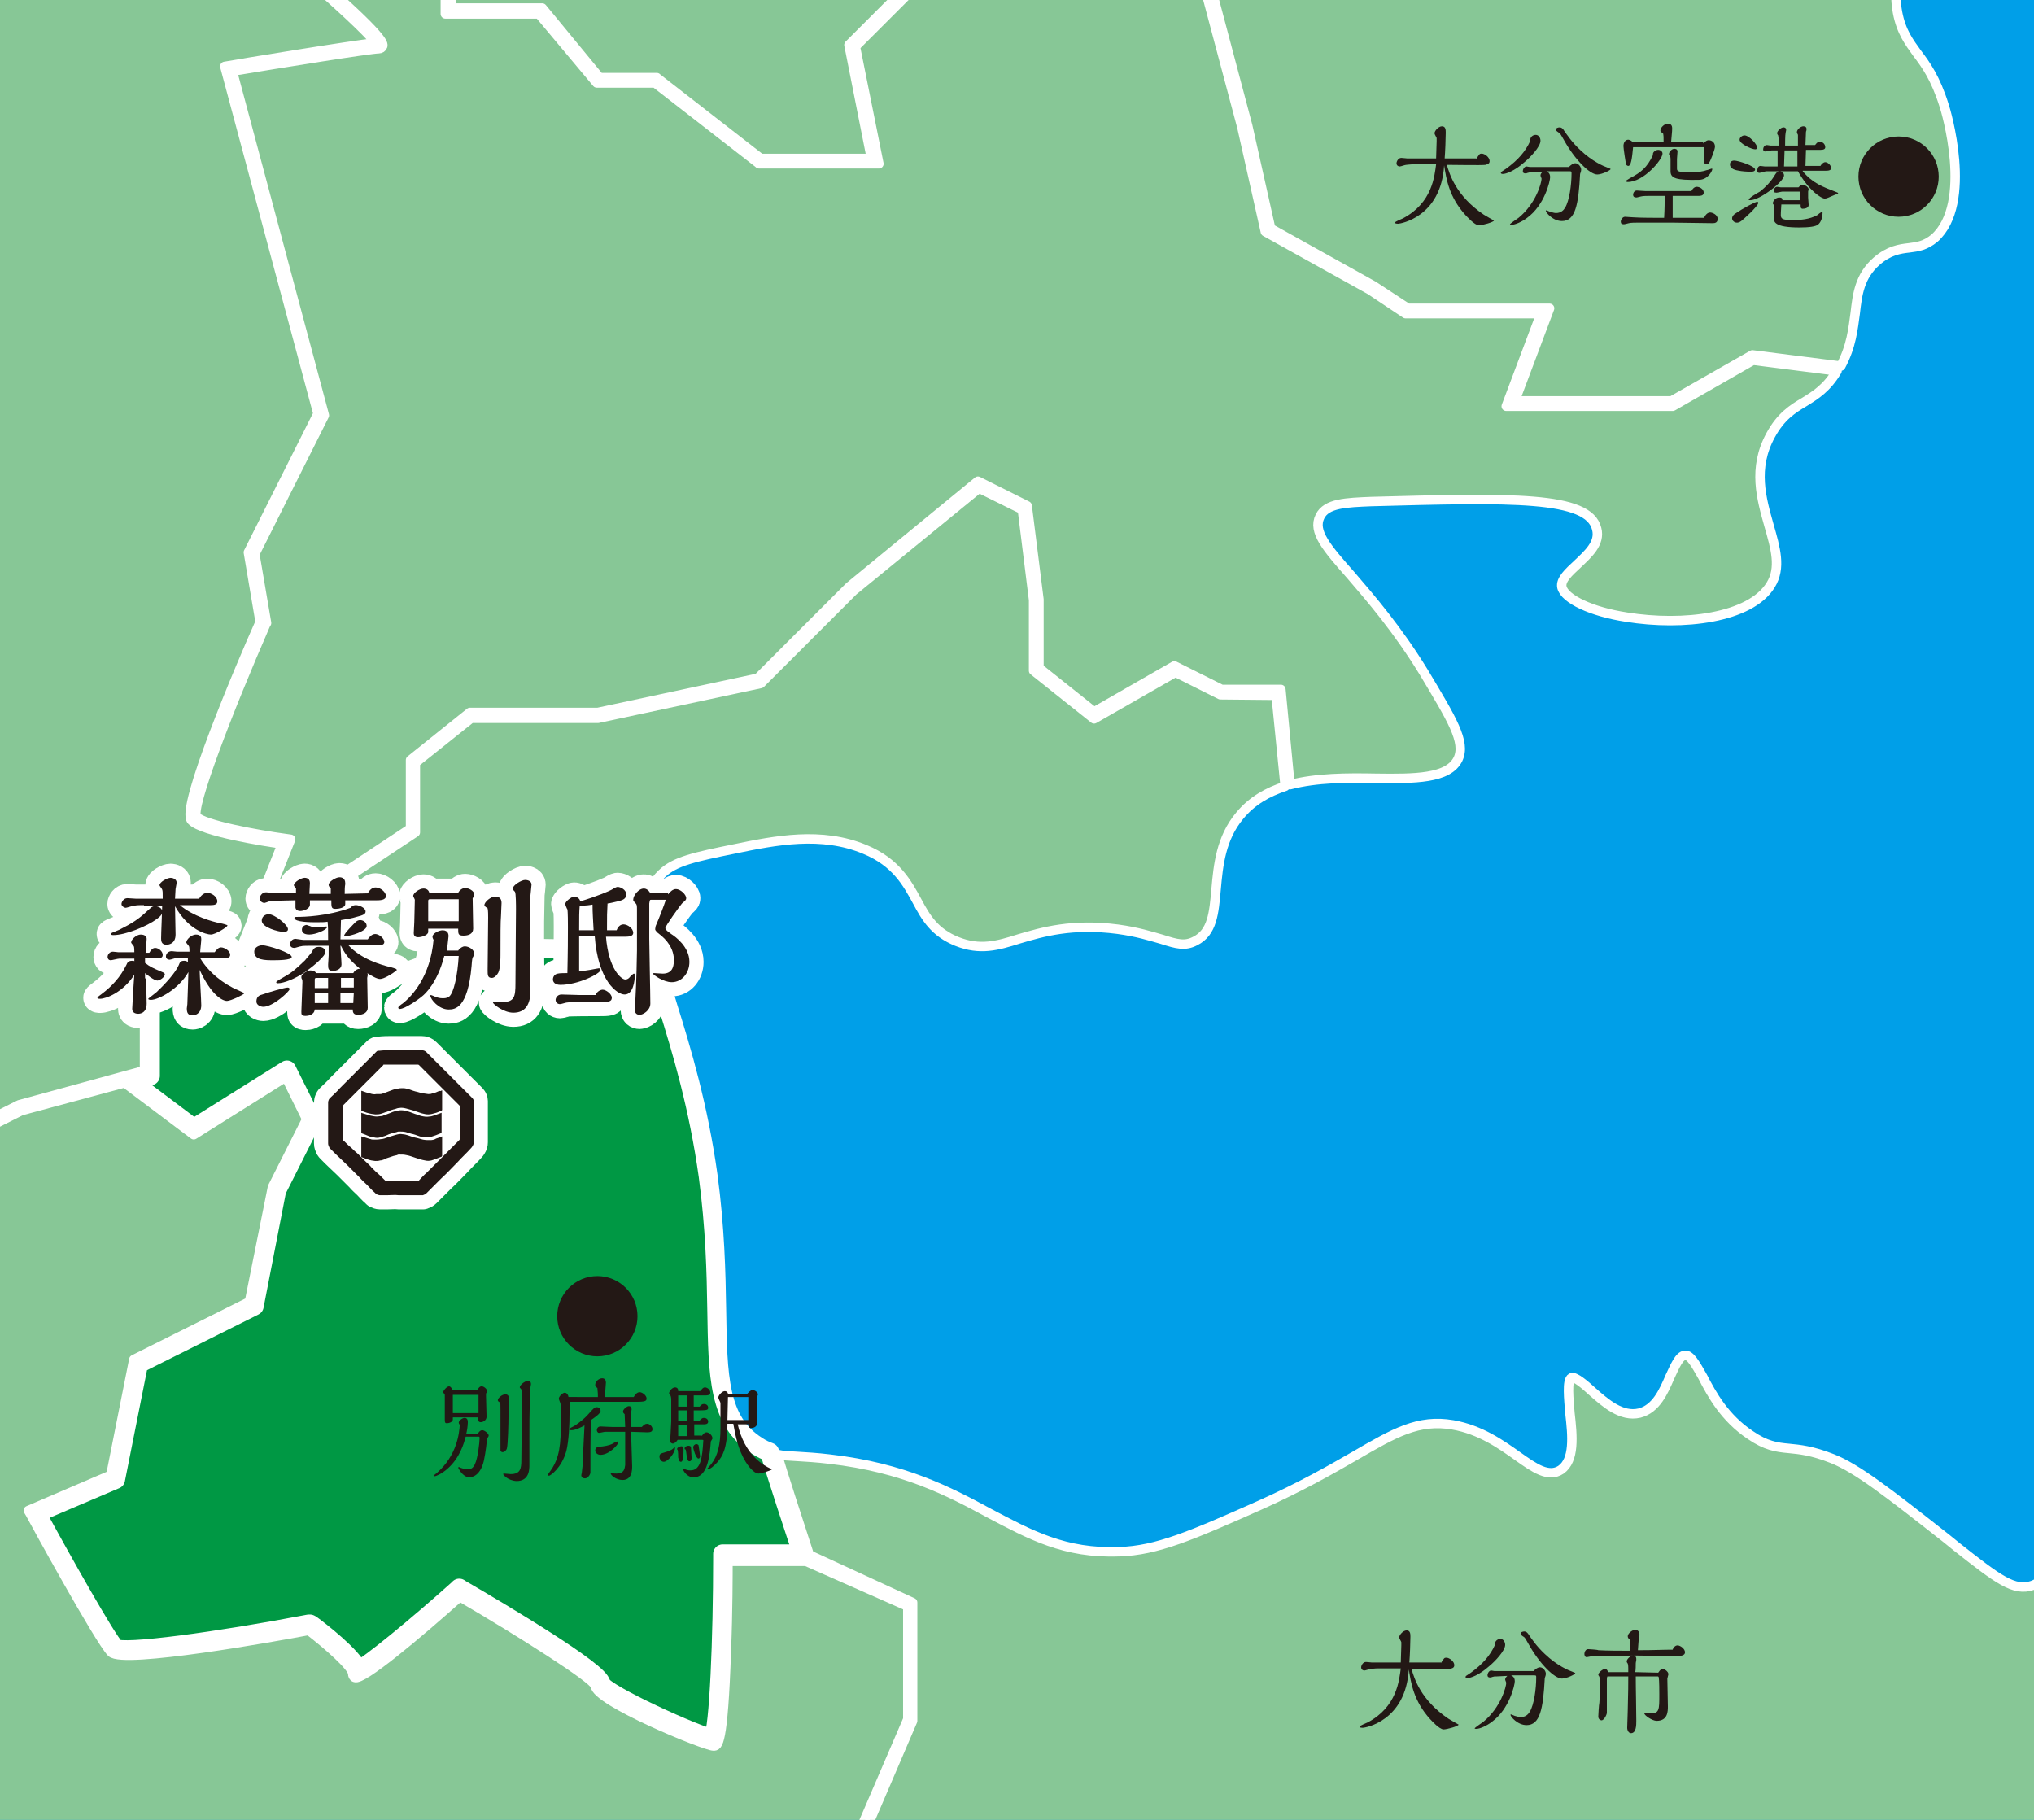 <?xml version="1.0" encoding="utf-8"?>
<!-- Generator: Adobe Illustrator 25.2.3, SVG Export Plug-In . SVG Version: 6.00 Build 0)  -->
<svg version="1.1" id="レイヤー_1" xmlns="http://www.w3.org/2000/svg" xmlns:xlink="http://www.w3.org/1999/xlink" x="0px"
	 y="0px" viewBox="0 0 380 340" style="enable-background:new 0 0 380 340;" xml:space="preserve">
<style type="text/css">
	.st0{clip-path:url(#SVGID_2_);fill:#009FE8;}
	
		.st1{clip-path:url(#SVGID_2_);fill:#87C796;stroke:#FFFFFF;stroke-width:1.764;stroke-linecap:round;stroke-linejoin:round;stroke-miterlimit:10;}
	
		.st2{clip-path:url(#SVGID_2_);fill:#009844;stroke:#FFFFFF;stroke-width:3.528;stroke-linecap:round;stroke-linejoin:round;stroke-miterlimit:10;}
	.st3{fill:#FFFFFF;stroke:#FFFFFF;stroke-width:5.292;stroke-linecap:round;stroke-linejoin:round;stroke-miterlimit:10;}
	.st4{fill:#231815;}
</style>
<g>
	<g>
		<defs>
			<rect id="SVGID_1_" x="0" y="0" width="380" height="340"/>
		</defs>
		<clipPath id="SVGID_2_">
			<use xlink:href="#SVGID_1_"  style="overflow:visible;"/>
		</clipPath>
		<rect x="0" y="-30" class="st0" width="380" height="380"/>
		<path class="st1" d="M-242.5,325.4l17.2-17.2v-15.2l23.9-10.9l10.8-21.5l30.3-17.3l39.4-11l10.9,24l17.2,8.6l12.7,21.1l40.3-42.4
			l-4.1-10.3c-5.6-3.2-12.1-7.3-11.6-8.9c0.1-0.5,0.6-0.7,1.3-0.7h14.6l2.3-14.3l-4.2-1.9h-13l-13-13l-21.6-4.3l-0.1-0.1l-23.6-21.4
			h-42.8l-17.5,10.9l-13.2-11l-14.9-6.4h-19.7l-4.3-17.1l-23.4,8.5l-0.2-0.1l-32.1-19.3l-21.1,8.4l-6.4,23.4v23.4l10.9,8.8l-0.2,0.4
			l-28,49.6L-332,265l25.5,12.7l26.2,19.7l-0.1,0.3l-9,56c1.4,0.9,3.3,1.9,6.7,3.3c7.1,2.7,12.6,3.4,17.1,4c3.3,0.4,6.2,0.8,8.8,1.9
			l9.9-22.4L-242.5,325.4z"/>
		<path class="st1" d="M49.8-54l6.3,14.7l19.4,8.6l8.8,19.8V1.5h17L112,14.5h10.7l0.1,0.1l19.3,15h20.7l-4.2-21.2L176-9l15.1-34.6
			l0.1-0.1l36.3-21.4l-6.3-18.8L204-94.7V-129h-14.9l-0.1-0.3l-13-32.5l-2.3-30.4c-1,0.6-2.1,1.1-3.6,1.3c-4.1,0.4-7.2-2.1-9.7-4.1
			c-2-1.6-3.7-3-5.2-2.5c-1.3,0.4-1.6,1.9-2.1,4.3c-0.5,2.6-1.2,5.9-4,8.4c-4,3.7-9.7,3.3-14.3,3c-3.3-0.2-6.2-0.4-7,1
			c-0.6,1,0.2,2.3,1.5,4.3c1.3,2.1,3,4.8,3,8.1c0.1,5.9-4.9,9.1-11.8,13.6c-3.7,2.4-7.8,5.1-12.3,8.8c-10,8.2-15.6,16.4-20.1,23
			c-5.6,8.1-10,14.5-19.2,16.1l-1,0.2c-2.7,0.4-6.3,1-9.2,3.8c-4.5,4.5-4.1,11.9-4,14.3c0.3,5.5,2.1,9.8,3.3,12.6
			c1.1,2.6,1.9,4.4,0.6,5.5c-0.7,0.6-1.4,0.6-2.3,0.2v5.6L49.8-54z"/>
		<path class="st1" d="M-307.1,278.6l-26.2-13.1l6.6-17.7l27.9-49.3l-10.6-8.5v-23.4h-38.8v-12.9h-10.6l-8.7-24l-38.7-36.5l-8.7-4.3
			l-0.1-0.1l-10.7-17.1l-20.7-12.4c0,0,0,0,0,0c-3.2,1.7-6.2,2.1-9.1,2.5c-3.7,0.5-6.9,0.9-10.1,3.8c-3,2.7-4.1,5.8-6.1,14.6
			c-5.6,23.7-8.4,35.5-6.5,44.8c1,4.6,2.3,8,3.4,10.8c1.6,4,2.7,6.9,0.7,9.5c-2.9,3.8-9.3,3.2-15.5,2.6c-5.4-0.5-10.9-1-12.5,1.6
			c-0.6,1.1-0.4,2.1,0.1,3.8c0.5,1.8,1.2,4.1,0,6.9c-1.4,3.2-4.2,4.2-7.7,5.5c-2.3,0.8-4.9,1.8-7.9,3.6
			c-5.3,3.3-13.4,10.6-12.4,16.2c0.4,2.4,2.3,3.3,6.1,5.1c2.4,1.2,5.4,2.6,8.6,5c10.6,7.9,16.6,21.1,17.9,30.6
			c0.8,6-0.1,11-2.6,14.1c-1.5,2-3.4,2.8-5.1,3.7c-2.1,1-4.1,2-5.5,4.8c-1.8,3.4-2.3,8.5-0.1,11.8c2,2.9,5.5,3.6,8.4,4.2
			c2.4,0.5,4.5,0.9,4.8,2.7c0.5,3-5.3,6.5-20.1,12c-4.7,1.7-8.6,3-11.7,3.9c-6.9,2.2-10,3.2-11.5,6.3c-1.5,3.4-0.7,8.4,2,11.8
			c4.4,5.6,13.1,5.8,20.1,6c5.5,0.1,9.5,0.3,10.3,3c0.4,1.6-0.6,2.7-2.7,4.8c-1.5,1.5-3.5,3.6-6.1,6.9c-4.2,5.3-6.5,8.1-6.2,10
			c0.3,2.2,2.9,3.3,8,5c4.2,1.5,9.5,3.4,15.3,7.1c7.6,4.9,19.9,15.7,17.7,24.9c-0.6,2.5-1.9,3.5-3.2,4.6c-1.2,0.9-2.4,1.9-3.3,4.2
			c-1.7,4.2-0.3,7.8,1.1,11.6c1.4,3.8,2.9,7.7,1.1,12.1c-1.3,3.1-3.3,4.3-5.3,5.4c-1.9,1.1-3.9,2.3-5.5,5.4c-1.8,3.5-1.5,6-1.1,8.7
			c0.3,2.6,0.7,5.3-1,8.6c-2.2,4.2-5.7,5.6-9.4,7.1c-3.5,1.4-7.5,2.9-11.2,7.2c-6.6,7.5-7.1,11.8-6.3,14c1.9,5.3,12.5,6.2,23.9,7.2
			c13.5,1.1,27.4,2.3,31.1,11.1c1.4,3.2,1,6.7,0.6,9.8c-0.4,3.6-0.5,5.9,1.1,7c1.4,0.9,3.1,0.4,5.1-0.1c2.4-0.7,5.1-1.4,7.8,0.1
			c3.1,1.7,3.6,5,4.1,8.1c0.4,2.6,0.8,5.3,2.6,7.2c2.9,3,7.4,2,13.1,0.7c5.6-1.3,11.9-2.8,18.8-0.9c9.1,2.5,13,9.1,16.8,15.4
			c3.4,5.7,6.6,11.1,13.3,12.6c6.2,1.4,14.3-0.7,21.5-5.7c7.7-5.3,12.8-12.5,13.8-19.3c0.7-5-1-9.3-2.6-13.5c-2-5.1-4.1-10.4-1.7-17
			c1.7-4.5,4.3-6.4,6.6-8c1.9-1.4,3.4-2.4,4.1-4.8c1.7-6-4.7-11.7-12.8-18.8c-9.4-8.3-21.1-18.7-26.1-34.5
			c-5.2-16.4-2.7-39.6,9.1-46.6c3-1.8,5.7-1.9,9-2c3.5-0.1,7.9-0.3,15-2.4c4.9-1.5,7.1-2.7,9.5-4c2.3-1.3,4.8-2.7,9.8-4.6l1.3-0.5
			c9-3.4,22.5-8.6,36.1-3.8c2.5,0.9,3.9,1.7,5.2,2.6l8.9-55.2L-307.1,278.6z"/>
		<path class="st1" d="M-414.2,87.9l8.6,4.3l39,36.9l8.5,23.4h10.9v12.9h37.9l6.4-23.6l0.2-0.1l21.8-8.7l0.2,0.1l32.1,19.3l24.1-8.7
			l4.4,17.4l19.2,0l15.2,6.6l12.6,10.5l17.1-10.7h6.2l6.3-18.8l-6.5-10.9l8.7-13.1v-13.3h17.4l4.1-10.3l-4.3-32.2l-8.7-30.6
			l17.6-8.8l21.2-21.2L-108.8-13l-4.3-28.2l6.7-11.2h10.6l0-29.3c-3-1.4-5.2-2.9-6.5-3.7c-8.7-5.9-13.6-13.8-17.1-19.6
			c-3.1-5-5.3-8.6-8.1-8.3c-1.2,0.1-1.7,0.7-2.7,2c-1.1,1.4-2.5,3.2-5.7,4.4c-8.8,3.3-18.5-3.1-20.4-4.4c-4.2-3-6.2-6-7.8-8.5
			c-1.5-2.3-2.5-3.9-4.7-4.2c-5.8-1-11.8,7.3-14.1,10.4c-1.3,1.7-12.4,17.5-6.4,31.3c1.7,3.9,3.9,5.5,6.2,7.2
			c2.4,1.7,4.9,3.5,6.8,7.9c4.4,10.2,1.5,24.6-6.7,33.5c-3.7,4-7.5,5.7-10.5,7.1c-3.2,1.4-5.4,2.5-6.6,5.5
			c-1.7,4.5,0.9,8.9,3.5,13.1c2.3,3.8,4.5,7.4,2.9,10.8c-2.6,5.7-12.5,4.7-34.1,2.5c-6.1-0.6-13-1.3-20.9-1.9
			c-21.8-1.8-32.7-1.8-39.9-1.7c-8,0-11,0-18.6-2.6c-2.7-1-5.5-2.1-8.2-3.2c-10-4-19.5-7.8-25.3-3.5c-1.5,1.2-2.1,2.4-2.8,3.7
			c-0.7,1.5-1.6,3.1-3.6,4.9c-5.6,4.7-12.7,3.3-20.1,1.8c-3.5-0.7-7.1-1.4-10.8-1.6c-21.5-1.1-43.8,14.2-52.9,29.7
			c-2.9,4.9-4.3,9.5-5.6,13.5c-1.8,5.9-3.5,11-8.9,14.3l20.5,12.3L-414.2,87.9z"/>
		<path class="st1" d="M189.8-130.1h15.3v34.8l17.2,10.7l6.6,19.9l-0.2,0.2l-14.9,17l10.7,38.6l8.6,32.4l4.3,19.2l19.2,10.7l6.4,4.2
			h26.5L283,74.9h29.3l15.1-8.6l16.5,2.1c2-3.7,2.3-7,2.7-9.9c0.4-3.5,0.8-6.9,4-9.7c2.3-2,4.3-2.3,6.1-2.5c1.6-0.2,3-0.4,4.7-1.8
			c7.3-6.5,2.1-24,1.8-24.8c-1.6-5.1-3.4-7.6-5-9.7c-1.5-2.1-3-4-3.7-7.7c-1.3-7.1,2-12,5.7-17.6c2.4-3.6,5.2-7.7,7.3-13.2
			c6-15.8,4.3-35.8-4.2-48.6c-3.3-5-6.9-7.9-10.8-11c-5.1-4.1-11-8.8-17.3-19.2c-1.3-2.2-1.8-3.2-2.8-5.2c-0.7-1.6-1.8-3.8-3.8-7.8
			c-14.5-29-21.4-42.1-34.1-49.2c-3.2-1.8-5.2-2.3-7-2.8c-2.3-0.6-4.4-1.2-8.1-3.7c-4.8-3.3-7.9-6.8-10.7-10c-3.6-4-6.1-7-10.3-7.1
			c-0.9,0-1.2,0.1-2,0.4c-1,0.4-2.6,1-6.4,1.7c-7.8,1.6-13.5,2.7-16.1-0.3c-1.6-1.8-1-4-0.4-6c0.5-1.7,1-3.4,0.3-5.1
			c-1.2-3-6.1-5.6-12.3-6.5c-6.5-0.9-14.7,0.1-18.2,4.6c-2.1,2.6-2.2,6-2.3,8.9c-0.1,2.9-0.2,5.6-2.4,6.5c-2.5,1-4.8-1.1-7.6-3.5
			c-2.9-2.6-6.2-5.5-10-5c-2.2,0.3-3.3,1.5-4.7,2.9c-0.5,0.5-1,1-1.6,1.5L177-162L189.8-130.1z"/>
		<path class="st1" d="M-105.8-51.3L-112-41l4.3,27.7l15.3,21.8l-22,22l-16.9,8.4l8.5,29.8l4.3,32.6l-4.5,11.3h-17.1v12.6l-8.5,12.8
			l6.4,10.7l-6.3,18.9h36.1l23.8,21.6l21.6,4.3l12.9,12.9l12.9,0l23.5,10.7l21.3-10.7l23.4-6.4v-19.5h13.5l3,0.5l9.2-23.3
			c-3.2-0.5-14.9-2.3-16.9-4.4c-2.2-2.2,9.1-28.8,12.8-37.1l-2.2-13l0.1-0.2l12.9-25.7L42,12.4l0.6-0.1c1-0.2,23.4-3.9,27.6-4.3
			C69,6.3,63.1,0.8,57.5-4l-0.3-0.3L70-32l-14.7-6.5l-0.1-0.2l-6.6-15.4L55.1-65v-5.8c-0.6-0.4-1.3-0.8-2-1.3
			c-2.1-1.4-4.9-3.3-8.6-4.7c-4.9-1.9-8-1.6-11.5-1.3c-3.5,0.3-7.6,0.7-14.3-0.9c-2.2-0.5-4.1-1.1-5.7-1.6c-3.8-1.2-6.1-1.9-8.6-0.6
			c-1.4,0.7-2,1.7-2.7,2.9c-0.8,1.3-1.7,2.8-3.9,3.7c-3,1.1-5.4,0.4-8.1-0.5c-2-0.6-4.3-1.4-7.5-1.6c-3.7-0.2-5.8,0.5-7.8,1.1
			c-2,0.7-4,1.4-7.3,1c-4.6-0.5-6.8-2.4-9.1-4.5c-1.7-1.5-3.4-3-6.3-4.2c-6.1-2.4-11.1-0.6-17,1.5c-5.9,2.1-12.6,4.5-21.6,2.9
			c-3-0.5-5.7-1.4-7.9-2.4l0,29.9H-105.8z"/>
		<path class="st1" d="M170.5,299.4l0,22.1l-13,30.3l-21.7,26l-44.6,29.7l0.3,0.2l-14,4.7l-19,12.7l4.2,12.7l0,0.1l-2.2,15.3
			l-10.6,16.9l5.9,7.9l21.6-15.1l0.3,0.5l12.9,21.4l12.5,6.3l21.2-12.7l6.5-15.1l0.2-0.1l34.5-15.1l15.3-11l0.3,0.2l27.9,19.3h28
			l0.1,0.1l36.4,21.4l17.1-8.6l0.2,0l14.8,2.1l0.1-0.1l0.4,0.2c9,5.4,18.9,10.8,20.8,11c0.8-3.6,13.6-24.3,15.2-26
			c1.5-2,5.9-43.5,8.5-70.9l0-0.3l26.2-13.1l77.9-34.6h17.6l8,12.8c1.6-0.6,3.1-1.1,4.3-1.5c4.1-1.3,6.4-2,7.9-4.9
			c1.6-3,1.2-6.1,0.7-9.4c-0.6-3.9-1.2-7.9,1.5-12.2c1.7-2.6,3.7-3.9,5.3-4.9c1.7-1,2.8-1.7,3.2-3.4c0.6-2.8-1.4-5.3-3.4-7.8
			c-1.9-2.4-3.9-4.8-3-7.4c0.9-2.8,4.2-3.3,8.2-3.9c3.4-0.5,7.6-1.1,11.7-3.2c7.7-4,13.4-12.2,15-18.3c0.7-2.6,0.6-4.7-0.3-6
			c-1.9-2.9-9-3.5-17.6-1.5c-10.4,2.4-18.7,7.5-19.2,11.8c-0.2,1.6,0.6,3.2,1.4,4.6c0.8,1.6,1.7,3.2,0.6,4.5
			c-1.4,1.7-3.9,0.7-7.5-0.7c-3.3-1.3-7.8-3.1-12.8-3.2c-4.3-0.1-6.3,1-10,3.1c-2.6,1.5-5.9,3.3-11.1,5.4
			c-10.3,4.2-27.4,11.2-39.8,4.3c-1.9-1.1-2.9-2-3.8-2.9c-1-1-2.1-2.1-4.8-3.5c-2.3-1.2-13.9-6.9-20.4-2.2c-1.8,1.3-2.5,2.9-3.1,4.5
			c-0.7,1.7-1.4,3.5-3.6,4.3c-3.4,1.2-6.5-1.2-14-7.1l-2.1-1.7c-10.8-8.5-16.7-13.1-21.3-14.9c-3.8-1.5-6.1-1.7-8.1-1.9
			c-2.3-0.2-4.3-0.5-7.2-2.5c-4.8-3.2-7.2-7.6-8.9-10.9c-1.3-2.3-2.3-4.1-3.3-4c-1.1,0.1-1.9,2.1-2.8,4c-1.2,2.8-2.6,6-5.7,6.8
			c-3.4,0.8-6.4-1.9-8.9-4.1c-1.3-1.2-3.2-2.8-3.8-2.5c-0.9,0.4-0.5,4.1-0.3,6.6c0.5,4.3,0.9,8.8-1.7,10.6c-2.3,1.5-4.9-0.3-8-2.5
			c-3.1-2.2-7-5-12.2-5.9c-6.4-1.1-10.9,1.5-18.3,5.8c-4.5,2.6-10.1,5.8-17.7,9.2c-12.8,5.7-19.3,8.5-26.3,8.7
			c-10.2,0.4-16.7-3.2-24.3-7.2c-7.4-4-15.9-8.5-29.8-10.1c-2.5-0.3-4.4-0.4-6-0.5c-1.5-0.1-2.7-0.1-3.8-0.4c1,3.4,3.9,12.4,6,18.8
			L170.5,299.4z"/>
		<path class="st1" d="M312.5,75.9h-31.1l6.5-17.3h-25.3l-6.6-4.4l-19.6-10.9L232,23.7l-8.6-32.3l-10.9-39.1l13.1-15L192-42.9
			L176.9-8.4L159.8,8.7l4.4,21.9h-22.4l-0.1-0.1l-19.3-15h-10.9L100.7,2.6H83.2v-13.4l-8.5-19.1l-3.7-1.7l-12.5,27
			C72,7.1,71.6,8.2,71.5,8.6c-0.1,0.3-0.4,0.5-0.7,0.5c-1.6,0-18.3,2.7-27.4,4.2l17.2,64.3l-0.1,0.2l-12.9,25.7l2.2,12.9l-0.1,0.1
			c-7.2,16.5-14.1,34.5-13,36.1c1.5,1.5,10.9,3.3,16.9,4.1l0.7,0.1l-6.9,17.4l29.3-19.4V142l11.1-8.9h23.9l29.9-6.4l17.1-17.1
			l24-19.7l9.2,4.6l2.2,17.5l0,12.8l10.3,8.2l15-8.6l8.8,4.4h11.1l1.7,17.8c5-1.3,10.7-1.3,16-1.2c7.3,0.1,13.6,0.1,15.4-3.6
			c1.5-3.2-1.2-7.5-6.4-16.2c-4.9-8-9.9-13.8-13.6-18.1c-4.5-5.1-7.2-8.2-5.8-11c1.2-2.5,4.9-2.6,9.6-2.8
			c26.1-0.7,40.6-1.1,42.1,5.1c0.7,2.7-1.6,4.7-3.6,6.6c-1.6,1.5-3.2,2.9-2.9,4.3c0.5,2.2,5.5,4.6,12.1,5.6
			c10.5,1.7,23.1,0.2,26.9-6c2-3.2,0.9-6.9-0.3-11.1c-1.4-5-3.1-10.7,0.3-16.9c1.9-3.5,4.1-4.9,6.3-6.2c2.1-1.3,4.2-2.6,6.1-5.8
			l-15.7-2L312.5,75.9z"/>
		<path class="st1" d="M478.6,453.5h-21.4l-8.7,12.9l-15.1,8.6l-17,8.5v18.6l17.6,2.2l-13,23.8l25,6.3l17.3-8.6
			c1.7-0.2,41-4.3,43.2-4.3c1.5,0,15.2-7.9,23.5-12.9l0.1-0.1l32.5-8.7l0.1,0l34.4,4.3l40.9-17.2l0,0.1c-0.3-4.3-1.5-8.6-3.7-12.3
			c-2.5-4.2-5.8-7-9.4-7.8c-2.6-0.6-6.6-0.4-9.9,2c-4.9,3.5-5.4,9.6-6,15.5c-0.5,5.4-0.9,10.5-4.9,12.6c-5.3,2.8-12.7-1.7-20.5-6.5
			c-6.2-3.8-10.5-7.7-13.6-10.6c-3.3-3-5.5-5-7-4.4c-1.2,0.5-1.5,2.6-1.8,4.9c-0.4,3.3-0.9,7.4-4.4,10c-2.6,1.9-6.4,2.7-10.3,2.2
			c-3.7-0.5-6.8-2.2-8.5-4.5c-1.7-2.4-1.5-4.8-1.4-6.7c0.2-1.8,0.2-3-0.7-4c-1.8-2-6.6-1.3-24.9,2.5l-2.7,0.6
			c-8.4,1.8-9.9,2.1-12.8,1.6c-7.8-1.3-14.7-7-17.3-11.6c-1.1-1.9-1.3-3.7-0.8-5c1-2.3,3.7-2.2,6.9-2c3.8,0.2,8.6,0.4,12.9-2.7
			c3.9-2.7,5.6-6.8,7.2-10.4c1.6-3.7,3-6.8,6.3-7.1c2.2-0.1,3.6,1.2,4.8,2.3c1.2,1.1,2.3,2,3.8,2c1.7-0.1,2.7-1.3,4.8-4.1
			c1-1.4,2.3-3.1,4-5h-25.9L478.6,453.5z"/>
		<path class="st1" d="M454.9,339.1l-77.6,34.5l-25.6,12.8c-1.1,12.2-6.6,69.1-8.8,71.2c-2.4,2.4-14.9,23.8-14.9,25.5
			c0,0.3-0.1,0.5-0.4,0.7c-1.6,0.9-14.1-6.2-21.6-10.7l-25.3,31.6l10.7,10.7l-9,17.9h-19.7c-0.1,0-0.2,0-0.4,0.2
			c-2.3,2.6-0.2,20.2,0.9,27l19.5,17.3v34.5l12.5,10.4l38.7-15h32.3l42.6-12.8l-6.4-29.9l17.3-25.9v-11.3l0.3,0.1l12.4-22.7
			l-16.9-2.1v-20.2l17.6-8.8l15-8.6l8.7-13.1h21.7l23.7-15.1h27.2c0.1-0.1,0.1-0.1,0.2-0.2c3.2-3.4,5.7-5.3,7.6-6.7
			c2.2-1.6,2.9-2.3,2.9-3.3c-0.2-3.3-7.1-7.6-13.9-7.6c0,0-0.1,0-0.1,0c-4.6,0-7.7,2-10.8,4.2c-3.5,2.3-7.1,4.8-12.9,4.5
			c-3-0.1-4.7-0.9-6.1-1.5c-1.5-0.6-2.5-1.1-4.4-0.7c-3.7,0.8-5.8,3.8-7.8,6.7c-1.9,2.8-3.9,5.7-7.4,6.3c-3.8,0.6-6.4-2-9.5-5
			c-1.3-1.3-2.7-2.6-4.3-3.9c-10.2-8-23.2-7.5-31.8-7.2c-5.6,0.2-9,0.3-9.6-2.1c-0.7-2.9,4.3-5.4,11.8-9.2
			c8.8-4.4,20.8-10.5,20.5-16.9c-0.1-1.9-1.2-2.9-2.6-4.2c-1.6-1.5-3.4-3.2-3.9-6.5c-1.9-11.8,15.6-25.5,28.7-31.4
			c1.2-0.6,2.4-1,3.4-1.4l-7.6-12.2H454.9z"/>
		<path class="st1" d="M228,129.8l-8.4-4.2l-15.2,8.7l-11.3-9v-13.2l-2.1-16.9l-8.1-4l-23.5,19.2l-17.3,17.3l-30.4,6.5l-23.7,0
			l-10.4,8.3v13l-31.1,20.6l-2.1,5.2l19.6,3.6l23.7-8.6l0.1,0l33.5,0.5c-1.2-5.9-1-10.4,2.4-13.6c2.4-2.3,6.1-3.1,13.5-4.6
			c7.7-1.6,16.3-3.3,24.4,0.1c5.8,2.4,7.9,6.3,9.7,9.6c1.7,3.2,3.3,5.9,7.5,7.6c4.3,1.7,7.5,0.8,11.6-0.5c4.4-1.3,9.9-2.9,18.4-1.8
			c3.7,0.5,6.2,1.3,8.3,1.9c2.8,0.9,4.3,1.3,6.2,0.3c3.2-1.6,3.5-5.2,3.9-9.7c0.4-4.5,0.9-9.5,4.4-13.7c2.3-2.8,5.2-4.4,8.5-5.5
			l-1.7-17L228,129.8z"/>
		<path class="st2" d="M64.3,186l-23.9-4.3l-12.3,0v19.3l-3.6,1l11.7,8.8l17.4-10.9l4.7,9.4l-6.6,13.1L47.5,244l-21.6,10.8
			l-4.3,21.6l-14.8,6.3c4.5,8.3,13.1,23.6,14.7,25.2c1.3,1.2,19.5-1.3,36.2-4.5l0.2,0l0.2,0.1c1.4,1,8,6.1,8.8,8.6
			c2-0.9,10.9-8.2,18.6-15.1l0.3-0.3l0.3,0.2c7.9,4.6,26.2,15.5,26.2,17.7c0.5,1.8,18.3,9.9,20.9,10.2c1.1-1.7,1.8-18.6,1.8-34v-0.5
			h14.9c-1.3-3.9-5.1-15.4-6.1-19c-0.8-0.3-1.5-0.6-2.4-1.2c-7.2-4.6-7.3-12.9-7.5-25.6c-0.1-6.7-0.3-15.1-1.6-24.8
			c-1.8-12.9-4.9-23.3-7.5-31.6c-1.2-4-2.3-7.5-3-10.6l-33.6-0.5L64.3,186z"/>
		<path class="st1" d="M-149.4,467.5l21.3-10.6l12.8-25.6v-13.1l0.3-0.2l34.6-21.7h17.2l18.5-20.6l-26.2-2.2l11.2-9l-21.1-12.6
			l-6.5-19.6l-13.2-24.1l19.6-10.9V287l-12.8-21.3l-17.3-8.6l-10.7-23.5l-38.4,10.7l-29.9,17.1l-10.8,21.6l-23.6,10.7v15l-17.3,17.3
			l-4.3,15l-10,22.4c1.3,0.6,2.5,1.4,3.7,2.5c2.9,2.6,3.4,4.9,4,7.6c0.5,2.1,1,4.5,2.7,7.8c5.2,10,14.1,14.1,21.9,17.7
			c7.6,3.5,14.8,6.8,17,14.9c1,3.7,0.6,7.1,0.2,10.1c-0.5,3.9-1,7.4,1.8,11.1c1.4,1.9,2.8,2.9,4.2,3.8c1.8,1.2,3.5,2.3,4.6,5.1
			c1.3,3.3,0.5,5.7-0.5,8.5c-0.8,2.4-1.7,5.1-1.6,9.1c0.1,3.1,0.9,10.7,6,14.3c2.1,1.4,3.6,1.3,5.7,1.2c1.9-0.1,4.1-0.2,7,0.8
			c0.1,0,0.1,0,0.2,0.1l16.6-10.4H-149.4z"/>
		<path class="st1" d="M597.1,505.2l-34.4-4.3l-32.2,8.6c-3.8,2.3-21.8,13-23.9,13c-2.1,0-40.8,4.1-43,4.3l-17.3,8.7l-25.4-6.4v10.3
			l-0.1,0.1l-17.1,25.7l6.5,30.5l-43.8,13.1h-32.3L295,624l-12.8-10.7l-4,4l-8.7,13l-12.9,4.3l-15,21.4l-8.7,23.9l-19.3,10.7v13.2
			h-34.8l-23.8,23.7l-36.5,12.9l-5.8,9.7c5.4,3.7,7.2,9.3,8.9,14.8c1.9,6,3.6,11.8,10.1,15.1c4.1,2.1,7.8,2,11.1,1.9
			c3.4-0.1,6.5-0.2,8.7,2.7c3,3.9,1,9-1.4,14.9c-2.5,6.1-5.3,13-2.8,19.9c2.6,7.2,9.5,10.8,16.7,14.5c2.5,1.3,24.5,12.1,42.1,2.2
			c4-2.3,5.3-4.2,6.8-6.4c1.3-1.9,2.7-4,6-6.5c10.9-8,23.3-5.4,37.7-2.5c12.3,2.5,26.3,5.4,42.6,2.3c2.3-0.4,4.3-0.9,6.4-1.4
			c4-1,8.1-2,15.2-2.9c3.6-0.5,6.5-0.7,8.9-0.9c5.9-0.5,8.9-0.7,12.1-3.2c1.9-1.4,2.2-2.4,4.4-7.7c0.9-2.2,2.1-5.2,3.9-9.2
			c2.5-5.7,4.3-9.5,5.8-12.6c2.6-5.4,3.8-7.9,4.9-13.1c1-4.4,1.1-6.6,1.1-8.2c0-1.7,0.1-2.9,1.1-5c2.8-5.5,9.2-9.9,17.4-12.2
			c11.1-3.1,23.2-1.9,31.6,3.2c3.5,2.1,5.1,4.2,6.5,6c1.5,2,2.8,3.5,6.2,4.7c4.4,1.5,7.8,0.8,11.8,0c4.3-0.8,9.3-1.8,16.1,0
			c3,0.8,4.2,1.5,5.5,2.2c1.2,0.7,2.3,1.4,5.3,2.1c6.2,1.6,11,1.1,14.9,0.8c1.4-0.1,2.6-0.2,3.8-0.2c2.2,0,4.1,0.4,5.5,1.9
			c1.9,1.9,2.6,5.3,0.3,16.1c-2.3,10.8-5.2,17.5-7.6,22.9c-2.6,5.9-4.3,9.8-3.2,15.5c0.7,3.8,2.2,6,3.6,8.1c1.7,2.6,3.4,5,2.9,9.4
			c-0.6,5.2-3.5,8.6-5.9,11.3c-2.1,2.5-3.3,3.9-2.8,5.4c1.1,3.3,9.4,4.5,16.1,3.6c8.9-1.2,16-6.6,18-9.9c0.5-0.8,0.6-1.4,0.5-1.6
			c-0.2-0.5-1.8-0.8-2.9-1c-2.2-0.4-4.9-0.9-5.7-3.3c-0.6-1.6,0.1-2.8,0.8-4c0.5-0.9,1-1.8,1.3-3c0.5-2.6-0.9-4.5-2.6-7
			c-1.5-2.1-3.1-4.4-3.9-7.7c-1.5-6.3,0.6-15.2,5.1-16.4c4.2-1.1,8.5,5.3,12.7,11.6c1.9,2.9,5.6,8.2,6.6,7.9c1.2-0.4,1.4-7.8-0.7-16
			c-1.4-5.8-3.6-10.4-5.1-13.4c-1.4-3-2-4.2-0.9-5c1-0.7,1.9,0.3,3.1,1.6c1.6,1.9,4.4,5,8.7,6.9c0.9,0.4,8.8,3.6,14.1,0.1
			c2.3-1.5,3.2-3.8,4-5.6c0.7-1.7,1.4-3.2,3-3.2c0,0,0,0,0,0c2.2,0,2.9,2.7,3.8,6c1,3.6,2.2,8,5.2,9.1c4,1.6,11.2-2.6,13.7-8.1
			c1.1-2.5,1-4.5,0.9-6.5c-0.2-2.2-0.3-4.4,1.4-6.7c1.8-2.4,5.1-4,8.7-4.4c3.2-0.3,6.1,0.4,7.9,2c2.2,1.9,2.3,4.6,2.4,7
			c0.1,2.4,0.2,4.4,1.9,5.9c1.8,1.6,4.6,1.9,6.6,1.6c1.2-0.2,2.2-0.7,2.5-1.3c0.3-0.6-0.3-1.6-1.5-3.1c-1.4-1.9-3.1-4.2-3-7.2
			c0.2-4.4,4.2-6.8,10.7-10.7c3.1-1.9,7-4.2,11.3-7.3c9.7-6.9,15-10.7,14.7-14.1c-0.3-3.1-5.4-6.6-12.5-8.7
			c-8.1-2.4-15.8-2.1-18,0.6c-1.5,1.9,0.2,6.8,1.4,10.4c1.3,3.7,2.1,6.2,0.5,7.1c-1.4,0.8-2.8-0.6-4.8-2.5c-1.9-1.8-4.4-4.3-6.2-3.8
			c-1.6,0.5-2.6,3.4-3.3,5.8c-0.8,2.7-1.5,5-3.4,5c-1.4,0.1-2.2-1.3-2.9-2.9c-0.5-1.1-1.2-2.5-2.3-3.9c-2.4-3.2-5.3-4.2-7.8-5
			c-2.3-0.8-4.4-1.5-5.3-3.8c-0.8-1.9-0.5-4.3,0.7-7c2-4.3,6.7-9.6,12.9-11.7c3.7-1.3,6.9-1,9.5-0.9c2.7,0.2,4.2,0.2,5.1-0.9
			c1.1-1.4,0.5-3.6-0.2-5.8c-0.7-2.6-1.5-5.2,0.2-7.2c1.7-1.9,4.3-1.4,7-0.9c2,0.4,4.3,0.8,6.6,0.5c7.5-0.9,14.6-9,17.8-16.5
			c1.8-4.4,2.2-8.1,0.9-9.8c-0.9-1.2-2.4-1-5.2-0.7c-3.2,0.4-7.1,0.9-11.6-1.1c-8.7-3.9-14.4-15.2-15.4-24.4
			c-0.5-4.8,0.3-8.3,2.3-9.8c2.2-1.7,5.6-0.4,11.8,2c7.1,2.8,12.2,5.8,15.8,8c3.5,2.1,5.8,3.5,7,2.8c0.8-0.5,0.7-2,0.4-4.6
			c-0.4-3.2-0.9-7.6,1.3-12.2c2.9-6.1,8.8-9.2,12.4-11c0.6-0.3,1.3-0.7,1.9-1c-1.4,0-4,0.3-6.2,0.6c-7.9,1-17.7,2.3-20.9-2.6
			c-2.2-3.4-0.2-8.4,1.2-12c0.2-0.6,0.5-1.2,0.7-1.8c-0.7,0.7-1.6,1.8-2.4,2.7c-3.7,4.4-8.8,10.3-13.9,9.4
			c-4.9-0.9-7.5-7.8-9.6-13.3c-0.9-2.3-2.2-5.9-3-6.1c-0.4,0.3-0.8,2.4-1.2,3.8c-0.8,3.5-1.7,7.8-5,9c-2.1,0.8-3.9-0.2-6.3-1.6
			c-1.4-0.8-3.1-1.8-5.3-2.7c-4.9-2.1-7.9-2.3-10.4-2.4c-2.4-0.1-4.5-0.2-7.1-2c-4.4-3-5.4-7.5-6.3-11.4c-0.8-3.5-1.5-6.5-4.4-8
			c-2.5-1.2-4.9-0.5-7.5,0.2c-2.9,0.8-6.3,1.7-9.8-0.2c-1.7-0.9-4.3-3.1-7-11.4c-2.4-7.5-6.1-18.8-2.2-30.9
			c3.1-9.6,9.8-14.8,21.9-24.2c18-14,32.2-25,50.3-24c4.2,0.3,7.5,1.1,10.3,1.8c4.4,1.1,7.8,2,13,0.4c0.1,0,13-4.3,16.6-16.5
			c0.7-2.4,1-5.1,0.9-7.7l-40.8,17.2L597.1,505.2z"/>
		<path class="st1" d="M22.6,722.7l-8.8-6.6l11.2-8.9l2.1-14.8l-4.3-21.7l15.1-28.1v-15.1l10.8-15.1v-42.6L21,554.8H9.9l-2.3-22.7
			h11.2l12.5-10.5L27,502.2l10.7-4.3l-6.5-19.4l17.5-8.8l10.6-17l2.1-14.9l-4.4-13.2l19.9-13.2l11.8-3.9l-18.2-10.1l-51.4,4.3
			l-34.2,30l-4.4,21.9l-0.5,0l-41.2-2.2l-0.1-0.1l-17.1-12.8h-6.5l-8.6-6.5h-21.1l-12.9,25.7l-22,10.9h-12.8l-15.7,9.8
			c3.7,1.7,5.5,4.7,7.8,8.3c2,3.2,4.3,6.8,8.5,10.8c5.3,5.1,8.2,7,10.2,8.4c1.9,1.3,3.2,2.2,5,4.7c6.3,8.5,6,17.8,5.8,26
			c-0.2,7.8-0.4,14.6,4.9,19.1c2.4,2.1,4.8,2.7,7.1,3.4c3,0.8,6,1.7,8.2,5.5c1.9,3.4,2,6.8,2,9.9c0,3.1,0.1,5.6,2,7.1
			c1.1,0.8,2.1,0.8,3.3,0.8c1.4,0,3.2,0,5.2,1.3c4.7,3.1,6.9,10.7,4.7,16.4c-1.6,4.2-5.1,5.9-8.2,7.5c-1.1,0.5-2.1,1.1-3,1.6
			c-12.2,8.1-12.8,44.9,4.7,78.4c4.4,8.4,12.6,24,29.8,34.1c4.3,2.5,7.1,3.4,10.3,4.4c3.7,1.1,7.9,2.4,15.5,6.4
			c16.7,8.7,27.8,14.5,34.8,26.1l18.3-4.1L22.6,722.7z"/>
		<path class="st1" d="M118,739.3l36.6-12.9l23.8-23.8h34.2v-12.7l19.5-10.8l8.6-23.7l15.2-21.7l12.9-4.3l8.5-12.8l4.2-4.2v-34.1
			L262.3,561l0-0.2c-0.4-2.5-3.7-24.6-0.7-28.1c0.4-0.5,0.9-0.6,1.2-0.6h19.1l8.3-16.6l-10.9-10.9l25.6-32l-14-2l-17.4,8.7l-0.3-0.1
			l-36.5-21.5h-28.1l-0.1-0.1l-27.7-19.2L166,449l-34.4,15.1l-6.5,15.1l-0.1,0.1l-21.8,13.1l-13.3-6.7l-0.1-0.1l-12.6-21.1
			l-21.5,15.1l-6.5-8.7l-16.4,8.2l6.5,19.5l-10.8,4.3l4.3,19.3l-13.3,11.1H8.8l2,20.5l10.6,0.1l28.3,15.3v43.6l-10.8,15.1L38.9,643
			l-15,27.9l4.3,21.5L26,707.8l-10.4,8.3l8.5,6.4l-24.2,33l-18.4,4.1c3.8,6.8,4.8,12.6,5.5,17.4c0.8,4.8,1.2,8,4.4,9.4
			c3.4,1.6,6.6-0.5,11.1-3.4c5.1-3.2,11.4-7.3,20.8-7.5c6.7-0.1,11.3,1.6,15.4,3.2c4.4,1.7,7.8,3.1,12.2,1.2c3.7-1.6,5-4.2,6.8-7.8
			c1.3-2.7,2.8-5.7,5.7-9.1c12.1-14.3,35.9-20.8,48.4-13.4l6-10.1L118,739.3z"/>
		<path class="st1" d="M-17.7,218.4l-18.7-8.5l-2.4,14.9h-15.6c-0.1,0-0.1,0-0.1,0c0.8,1.2,6.2,4.8,11.2,7.6l0.2,0.1l4.5,11.3
			L-79.7,287v10.9l-19.2,10.7l12.7,23.3l6.4,19.3l22.1,13.2l-10.3,8.3l25.6,2.1l-20.3,22.6h-17.3l-34.1,21.3l-0.1,12.1H-93l8.6,6.5
			h6.5l17.3,13l40.4,2.1l4.3-21.3l0.1-0.1l34.6-30.3l52.1-4.3L90.2,407l45-30l21.5-25.8l12.9-30v-21.1l-19-8.4H136
			c0,2,0,9.4-0.3,16.7c-0.6,17.8-1.6,17.8-2.4,17.8c-1.6,0-22.1-8.4-22.1-11.3c-0.5-1.4-13.3-9.6-25.3-16.6
			c-8.2,7.3-18.2,15.7-19.6,15.1c-0.3-0.1-0.4-0.4-0.4-0.7c0-1.3-4.7-5.4-8.2-8.1c-6.3,1.2-34.7,6.3-36.9,4.1
			c-2.2-2.2-14.7-25-15.2-26l-0.3-0.5l15.4-6.6l4.3-21.6l21.6-10.8l4.3-21.4l6.4-12.7l-3.9-7.9L36.2,212l-12.9-9.7L4,207.5
			L-17.7,218.4z"/>
	</g>
	<g>
		<g>
			<path class="st3" d="M73.2,196.2c0,0,0.1,0,0.1,0c0.6,0,1.2,0,1.8,0c0.6,0,1.3,0,1.9,0c0.6,0,1.1,0,1.7,0c0.4,0,0.7,0.1,1,0.4
				c0.6,0.6,1.2,1.2,1.8,1.8c1.2,1.2,2.5,2.5,3.7,3.7c1,1,1.9,1.9,2.9,2.9c0.2,0.2,0.4,0.4,0.4,0.7c0,0.1,0,0.2,0,0.3
				c0,1.1,0,2.1,0,3.2c0,0.2,0,0.4,0,0.6c0,0.9,0,1.7,0,2.6c0,0.3,0,0.7,0,1c0,0.2,0,0.3-0.1,0.5c-0.1,0.2-0.2,0.4-0.4,0.6
				c-0.8,0.9-1.7,1.7-2.5,2.6c-1,1-2,2.1-3.1,3.1c-0.5,0.5-1,1-1.5,1.5c-0.4,0.4-0.8,0.8-1.2,1.2c-0.2,0.2-0.4,0.3-0.7,0.4
				c-0.1,0-0.2,0-0.4,0c-1.4,0-2.7,0-4.1,0c-0.7-0.1-1.4,0-2.2,0c-0.4,0-0.8,0-1.3,0c-0.2,0-0.5-0.1-0.7-0.2
				c-0.1-0.1-0.2-0.2-0.3-0.3c-0.5-0.4-0.9-0.9-1.4-1.4c-0.5-0.5-1-0.9-1.4-1.4c-0.8-0.8-1.5-1.5-2.3-2.3c-0.7-0.7-1.5-1.4-2.2-2.1
				c-0.3-0.3-0.6-0.6-0.9-0.9c-0.1-0.1-0.3-0.3-0.3-0.4c-0.1-0.2-0.2-0.4-0.2-0.7c0-1,0-2,0-3c0-0.4,0-0.8,0-1.2c0-0.6,0-1.2,0-1.8
				c0-0.5,0-1.1,0-1.6c0-0.4,0.2-0.8,0.5-1c0.6-0.6,1.2-1.1,1.7-1.7c1-1,1.9-1.9,2.9-2.9c1.2-1.2,2.4-2.4,3.6-3.6
				c0.1-0.1,0.3-0.3,0.4-0.4c0.1-0.1,0.3-0.1,0.5-0.1c0,0,0,0,0,0C71.8,196.2,72.5,196.2,73.2,196.2z M85.9,209.8
				C85.9,209.8,85.9,209.8,85.9,209.8c0-0.2,0-0.4,0-0.7c0-0.8,0-1.6,0-2.4c0-0.1,0-0.1-0.1-0.2c-1.4-1.4-2.9-2.9-4.3-4.3
				c-0.8-0.8-1.6-1.6-2.4-2.4c-0.3-0.3-0.5-0.5-0.8-0.8c0,0-0.1-0.1-0.2-0.1c-0.3,0-0.7,0-1,0c-0.7,0-1.3,0-2,0c-0.7,0-1.4,0-2.1,0
				c-0.4,0-0.9,0-1.3,0c-0.1,0-0.1,0-0.1,0.1c-0.4,0.4-0.9,0.9-1.3,1.3c-0.7,0.7-1.4,1.4-2.1,2.1c-0.5,0.5-1,1-1.5,1.5
				c-0.8,0.8-1.7,1.7-2.5,2.5c0,0-0.1,0.1-0.1,0.2c0,0.4,0,0.7,0,1.1c0,0.6,0,1.2,0,1.8c0,0.4,0,0.8,0,1.2c0,0.8,0,1.6,0,2.3
				c0,0.1,0,0.1,0.1,0.1c0.1,0.1,0.2,0.1,0.2,0.2c0.4,0.4,0.8,0.8,1.2,1.1c0.4,0.4,0.8,0.8,1.3,1.2c0.5,0.5,0.9,0.9,1.4,1.4
				c0.4,0.4,0.8,0.7,1.1,1.1c0.5,0.5,1,1,1.6,1.5c0.3,0.3,0.6,0.6,0.9,0.9c0,0,0.1,0.1,0.1,0.1c0.2,0,0.3,0,0.5,0c0.7,0,1.4,0,2.2,0
				c1.1,0,2.3,0,3.4,0c0.1,0,0.2,0,0.2-0.1c0.5-0.5,0.9-1,1.4-1.4c0.5-0.5,1-1,1.5-1.5c1-1,1.9-1.9,2.9-2.9c0.6-0.6,1.1-1.1,1.7-1.7
				c0,0,0.1-0.1,0.1-0.2C85.9,211.9,85.9,210.9,85.9,209.8z"/>
			<path class="st3" d="M67.5,211.7c0-1.3,0-2.5,0-3.8c0.1,0,0.2,0.1,0.3,0.1c0.4,0.1,0.9,0.3,1.3,0.4c0.4,0.1,0.9,0.2,1.3,0.2
				c0.3,0,0.7-0.1,1-0.1c0.5-0.2,1.1-0.4,1.6-0.6c0.4-0.2,0.8-0.3,1.3-0.4c0.4-0.1,0.9-0.1,1.3,0c0.7,0.1,1.3,0.4,1.9,0.6
				c0.4,0.1,0.8,0.3,1.2,0.4c0.5,0.1,1,0.2,1.5,0.1c0.3,0,0.6-0.1,0.9-0.2c0.5-0.2,0.9-0.3,1.4-0.5c0,0,0,0,0,0c0,0,0,0.1,0,0.1
				c0,0.3,0,0.5,0,0.8c0,0.9,0,1.8,0,2.7c0,0.1,0,0.1-0.1,0.2c-0.3,0.1-0.7,0.3-1,0.4c-0.3,0.1-0.6,0.2-0.9,0.3
				c-0.3,0.1-0.7,0.1-1,0.1c-0.4,0-0.7-0.1-1.1-0.2c-0.5-0.2-1.1-0.4-1.6-0.5c-0.3-0.1-0.7-0.2-1-0.3c-0.4-0.1-0.8-0.1-1.2-0.1
				c-0.2,0-0.3,0-0.5,0.1c-0.3,0.1-0.6,0.1-0.8,0.2c-0.4,0.1-0.9,0.3-1.3,0.5c-0.3,0.1-0.7,0.2-1,0.3c-0.4,0.1-0.7,0.1-1.1,0
				c-0.3,0-0.6-0.1-0.9-0.2C68.5,212.1,68.1,211.9,67.5,211.7C67.6,211.8,67.6,211.7,67.5,211.7z"/>
			<path class="st3" d="M82.6,203.7c0,0.1,0,0.1,0,0.2c0,1.1,0,2.2,0,3.4c0,0.1,0,0.1-0.1,0.2c-0.5,0.2-0.9,0.4-1.4,0.5
				c-0.3,0.1-0.7,0.2-1.1,0.2c-0.4,0-0.8-0.1-1.2-0.2c-0.6-0.2-1.2-0.4-1.8-0.6c-0.4-0.1-0.7-0.2-1.1-0.3c-0.4-0.1-0.9-0.2-1.3-0.1
				c-0.3,0-0.5,0.1-0.8,0.2c-0.5,0.1-1,0.3-1.5,0.5c-0.4,0.1-0.8,0.3-1.2,0.4c-0.3,0.1-0.7,0.1-1,0.1c-0.2,0-0.5-0.1-0.7-0.1
				c-0.6-0.1-1.2-0.3-1.7-0.5c-0.1,0-0.1,0-0.2-0.1c0,0,0-0.1,0-0.2c0-1,0-2,0-3.1c0-0.1,0-0.3,0-0.4c0,0,0.1,0,0.1,0
				c0.5,0.2,1.1,0.4,1.6,0.5c0.3,0.1,0.7,0.2,1.1,0.1c0.2,0,0.4,0,0.7,0c0.3,0,0.5-0.1,0.8-0.2c0.5-0.2,1.1-0.4,1.6-0.6
				c0.3-0.1,0.6-0.2,0.9-0.2c0.3-0.1,0.7-0.1,1-0.1c0.4,0,0.7,0.1,1.1,0.2c0.5,0.2,1.1,0.4,1.6,0.5c0.4,0.1,0.9,0.3,1.3,0.3
				c0.2,0,0.5,0.1,0.7,0.1c0.2,0,0.5,0,0.7-0.1c0.5-0.1,1-0.3,1.4-0.5C82.2,203.9,82.4,203.8,82.6,203.7
				C82.5,203.7,82.5,203.7,82.6,203.7z"/>
			<path class="st3" d="M67.5,212.3c0.1,0,0.2,0.1,0.3,0.1c0.5,0.1,0.9,0.3,1.4,0.4c0.2,0.1,0.4,0.1,0.7,0.1c0.1,0,0.3,0,0.5,0
				c0.4,0,0.7-0.1,1-0.1c0.6-0.1,1.1-0.4,1.6-0.5c0.3-0.1,0.7-0.2,1-0.3c0.4-0.1,0.8-0.2,1.2-0.1c0.3,0,0.7,0.1,1,0.2
				c0.6,0.2,1.1,0.4,1.7,0.5c0.4,0.1,0.7,0.2,1.1,0.3c0.5,0.1,0.9,0.1,1.4,0.1c0.4,0,0.8-0.1,1.1-0.3c0.4-0.1,0.8-0.3,1.1-0.4
				c0,0,0,0,0,0.1c0,0.3,0,0.6,0,0.9c0,0.9,0,1.7,0,2.6c0,0.1,0,0.1-0.1,0.2c-0.6,0.2-1.2,0.5-1.9,0.7c-0.4,0.1-0.8,0.1-1.2,0
				c-0.6-0.1-1.2-0.3-1.8-0.5c-0.6-0.2-1.1-0.4-1.7-0.5c-0.4-0.1-0.8-0.1-1.3-0.1c-0.1,0-0.3,0-0.4,0.1c-0.5,0.1-0.9,0.2-1.4,0.4
				c-0.3,0.1-0.7,0.2-1,0.4c-0.3,0.1-0.5,0.2-0.8,0.2c-0.3,0.1-0.6,0.1-0.9,0.1c-0.2,0-0.5-0.1-0.7-0.1c-0.6-0.1-1.2-0.4-1.8-0.6
				c0,0-0.1,0-0.1,0C67.5,214.7,67.5,213.5,67.5,212.3z"/>
		</g>
	</g>
	<g>
		<g>
			<path class="st4" d="M73.2,196.2c0,0,0.1,0,0.1,0c0.6,0,1.2,0,1.8,0c0.6,0,1.3,0,1.9,0c0.6,0,1.1,0,1.7,0c0.4,0,0.7,0.1,1,0.4
				c0.6,0.6,1.2,1.2,1.8,1.8c1.2,1.2,2.5,2.5,3.7,3.7c1,1,1.9,1.9,2.9,2.9c0.2,0.2,0.4,0.4,0.4,0.7c0,0.1,0,0.2,0,0.3
				c0,1.1,0,2.1,0,3.2c0,0.2,0,0.4,0,0.6c0,0.9,0,1.7,0,2.6c0,0.3,0,0.7,0,1c0,0.2,0,0.3-0.1,0.5c-0.1,0.2-0.2,0.4-0.4,0.6
				c-0.8,0.9-1.7,1.7-2.5,2.6c-1,1-2,2.1-3.1,3.1c-0.5,0.5-1,1-1.5,1.5c-0.4,0.4-0.8,0.8-1.2,1.2c-0.2,0.2-0.4,0.3-0.7,0.4
				c-0.1,0-0.2,0-0.4,0c-1.4,0-2.7,0-4.1,0c-0.7-0.1-1.4,0-2.2,0c-0.4,0-0.8,0-1.3,0c-0.2,0-0.5-0.1-0.7-0.2
				c-0.1-0.1-0.2-0.2-0.3-0.3c-0.5-0.4-0.9-0.9-1.4-1.4c-0.5-0.5-1-0.9-1.4-1.4c-0.8-0.8-1.5-1.5-2.3-2.3c-0.7-0.7-1.5-1.4-2.2-2.1
				c-0.3-0.3-0.6-0.6-0.9-0.9c-0.1-0.1-0.3-0.3-0.3-0.4c-0.1-0.2-0.2-0.4-0.2-0.7c0-1,0-2,0-3c0-0.4,0-0.8,0-1.2c0-0.6,0-1.2,0-1.8
				c0-0.5,0-1.1,0-1.6c0-0.4,0.2-0.8,0.5-1c0.6-0.6,1.2-1.1,1.7-1.7c1-1,1.9-1.9,2.9-2.9c1.2-1.2,2.4-2.4,3.6-3.6
				c0.1-0.1,0.3-0.3,0.4-0.4c0.1-0.1,0.3-0.1,0.5-0.1c0,0,0,0,0,0C71.8,196.2,72.5,196.2,73.2,196.2z M85.9,209.8
				C85.9,209.8,85.9,209.8,85.9,209.8c0-0.2,0-0.4,0-0.7c0-0.8,0-1.6,0-2.4c0-0.1,0-0.1-0.1-0.2c-1.4-1.4-2.9-2.9-4.3-4.3
				c-0.8-0.8-1.6-1.6-2.4-2.4c-0.3-0.3-0.5-0.5-0.8-0.8c0,0-0.1-0.1-0.2-0.1c-0.3,0-0.7,0-1,0c-0.7,0-1.3,0-2,0c-0.7,0-1.4,0-2.1,0
				c-0.4,0-0.9,0-1.3,0c-0.1,0-0.1,0-0.1,0.1c-0.4,0.4-0.9,0.9-1.3,1.3c-0.7,0.7-1.4,1.4-2.1,2.1c-0.5,0.5-1,1-1.5,1.5
				c-0.8,0.8-1.7,1.7-2.5,2.5c0,0-0.1,0.1-0.1,0.2c0,0.4,0,0.7,0,1.1c0,0.6,0,1.2,0,1.8c0,0.4,0,0.8,0,1.2c0,0.8,0,1.6,0,2.3
				c0,0.1,0,0.1,0.1,0.1c0.1,0.1,0.2,0.1,0.2,0.2c0.4,0.4,0.8,0.8,1.2,1.1c0.4,0.4,0.8,0.8,1.3,1.2c0.5,0.5,0.9,0.9,1.4,1.4
				c0.4,0.4,0.8,0.7,1.1,1.1c0.5,0.5,1,1,1.6,1.5c0.3,0.3,0.6,0.6,0.9,0.9c0,0,0.1,0.1,0.1,0.1c0.2,0,0.3,0,0.5,0c0.7,0,1.4,0,2.2,0
				c1.1,0,2.3,0,3.4,0c0.1,0,0.2,0,0.2-0.1c0.5-0.5,0.9-1,1.4-1.4c0.5-0.5,1-1,1.5-1.5c1-1,1.9-1.9,2.9-2.9c0.6-0.6,1.1-1.1,1.7-1.7
				c0,0,0.1-0.1,0.1-0.2C85.9,211.9,85.9,210.9,85.9,209.8z"/>
			<path class="st4" d="M67.5,211.7c0-1.3,0-2.5,0-3.8c0.1,0,0.2,0.1,0.3,0.1c0.4,0.1,0.9,0.3,1.3,0.4c0.4,0.1,0.9,0.2,1.3,0.2
				c0.3,0,0.7-0.1,1-0.1c0.5-0.2,1.1-0.4,1.6-0.6c0.4-0.2,0.8-0.3,1.3-0.4c0.4-0.1,0.9-0.1,1.3,0c0.7,0.1,1.3,0.4,1.9,0.6
				c0.4,0.1,0.8,0.3,1.2,0.4c0.5,0.1,1,0.2,1.5,0.1c0.3,0,0.6-0.1,0.9-0.2c0.5-0.2,0.9-0.3,1.4-0.5c0,0,0,0,0,0c0,0,0,0.1,0,0.1
				c0,0.3,0,0.5,0,0.8c0,0.9,0,1.8,0,2.7c0,0.1,0,0.1-0.1,0.2c-0.3,0.1-0.7,0.3-1,0.4c-0.3,0.1-0.6,0.2-0.9,0.3
				c-0.3,0.1-0.7,0.1-1,0.1c-0.4,0-0.7-0.1-1.1-0.2c-0.5-0.2-1.1-0.4-1.6-0.5c-0.3-0.1-0.7-0.2-1-0.3c-0.4-0.1-0.8-0.1-1.2-0.1
				c-0.2,0-0.3,0-0.5,0.1c-0.3,0.1-0.6,0.1-0.8,0.2c-0.4,0.1-0.9,0.3-1.3,0.5c-0.3,0.1-0.7,0.2-1,0.3c-0.4,0.1-0.7,0.1-1.1,0
				c-0.3,0-0.6-0.1-0.9-0.2C68.5,212.1,68.1,211.9,67.5,211.7C67.6,211.8,67.6,211.7,67.5,211.7z"/>
			<path class="st4" d="M82.6,203.7c0,0.1,0,0.1,0,0.2c0,1.1,0,2.2,0,3.4c0,0.1,0,0.1-0.1,0.2c-0.5,0.2-0.9,0.4-1.4,0.5
				c-0.3,0.1-0.7,0.2-1.1,0.2c-0.4,0-0.8-0.1-1.2-0.2c-0.6-0.2-1.2-0.4-1.8-0.6c-0.4-0.1-0.7-0.2-1.1-0.3c-0.4-0.1-0.9-0.2-1.3-0.1
				c-0.3,0-0.5,0.1-0.8,0.2c-0.5,0.1-1,0.3-1.5,0.5c-0.4,0.1-0.8,0.3-1.2,0.4c-0.3,0.1-0.7,0.1-1,0.1c-0.2,0-0.5-0.1-0.7-0.1
				c-0.6-0.1-1.2-0.3-1.7-0.5c-0.1,0-0.1,0-0.2-0.1c0,0,0-0.1,0-0.2c0-1,0-2,0-3.1c0-0.1,0-0.3,0-0.4c0,0,0.1,0,0.1,0
				c0.5,0.2,1.1,0.4,1.6,0.5c0.3,0.1,0.7,0.2,1.1,0.1c0.2,0,0.4,0,0.7,0c0.3,0,0.5-0.1,0.8-0.2c0.5-0.2,1.1-0.4,1.6-0.6
				c0.3-0.1,0.6-0.2,0.9-0.2c0.3-0.1,0.7-0.1,1-0.1c0.4,0,0.7,0.1,1.1,0.2c0.5,0.2,1.1,0.4,1.6,0.5c0.4,0.1,0.9,0.3,1.3,0.3
				c0.2,0,0.5,0.1,0.7,0.1c0.2,0,0.5,0,0.7-0.1c0.5-0.1,1-0.3,1.4-0.5C82.2,203.9,82.4,203.8,82.6,203.7
				C82.5,203.7,82.5,203.7,82.6,203.7z"/>
			<path class="st4" d="M67.5,212.3c0.1,0,0.2,0.1,0.3,0.1c0.5,0.1,0.9,0.3,1.4,0.4c0.2,0.1,0.4,0.1,0.7,0.1c0.1,0,0.3,0,0.5,0
				c0.4,0,0.7-0.1,1-0.1c0.6-0.1,1.1-0.4,1.6-0.5c0.3-0.1,0.7-0.2,1-0.3c0.4-0.1,0.8-0.2,1.2-0.1c0.3,0,0.7,0.1,1,0.2
				c0.6,0.2,1.1,0.4,1.7,0.5c0.4,0.1,0.7,0.2,1.1,0.3c0.5,0.1,0.9,0.1,1.4,0.1c0.4,0,0.8-0.1,1.1-0.3c0.4-0.1,0.8-0.3,1.1-0.4
				c0,0,0,0,0,0.1c0,0.3,0,0.6,0,0.9c0,0.9,0,1.7,0,2.6c0,0.1,0,0.1-0.1,0.2c-0.6,0.2-1.2,0.5-1.9,0.7c-0.4,0.1-0.8,0.1-1.2,0
				c-0.6-0.1-1.2-0.3-1.8-0.5c-0.6-0.2-1.1-0.4-1.7-0.5c-0.4-0.1-0.8-0.1-1.3-0.1c-0.1,0-0.3,0-0.4,0.1c-0.5,0.1-0.9,0.2-1.4,0.4
				c-0.3,0.1-0.7,0.2-1,0.4c-0.3,0.1-0.5,0.2-0.8,0.2c-0.3,0.1-0.6,0.1-0.9,0.1c-0.2,0-0.5-0.1-0.7-0.1c-0.6-0.1-1.2-0.4-1.8-0.6
				c0,0-0.1,0-0.1,0C67.5,214.7,67.5,213.5,67.5,212.3z"/>
		</g>
	</g>
	<circle class="st4" cx="354.7" cy="33" r="7.5"/>
	<circle class="st4" cx="111.6" cy="245.9" r="7.5"/>
	<g>
		<path class="st4" d="M275.8,29.7c0.6-0.9,0.6-1,1-1c0.6,0,1.5,0.7,1.5,1.4c0,0.6-0.6,0.6-0.8,0.7c-0.6,0.1-6.1,0-7.2,0
			c0.5,1.7,1.7,5.8,6.9,9.3c0.3,0.2,1.9,1.1,1.9,1.1c0,0.3-2.2,0.9-2.8,0.9c-0.8,0-2.3-1.7-2.5-1.9c-3.1-3.4-3.6-6.8-4-9.3
			c-0.6,9.7-8.2,10.9-8.6,10.9c-0.1,0-0.6,0-0.6-0.2c0-0.2,1.3-0.7,1.5-0.8c5.5-2.9,5.9-7.9,6.2-10.1c-0.7,0-3.9,0-4.3,0
			c-0.5,0-1.2,0.1-1.3,0.1c-0.2,0-1,0.3-1.2,0.3c-0.3,0-0.6-0.2-0.6-0.6c0-0.3,0.3-1,0.9-1c0.2,0,1,0.1,1.1,0.1h5.4l0.1-3.2
			c0-0.2,0-0.4,0-0.6c0-0.1-0.4-0.7-0.4-0.9c0-0.4,0.7-1.3,1.4-1.3c0.7,0,0.7,0.7,0.7,1.2c0,1-0.1,3.6-0.2,4.8H275.8z"/>
		<path class="st4" d="M286.9,25.2c0.6,0,0.9,0.6,0.9,1.1c0,1.1-1.9,3.1-3,4c-1.9,1.7-3.5,2.2-4,2.2c-0.1,0-0.4,0-0.4-0.2
			c0-0.1,0.1-0.2,0.1-0.2c0.1-0.1,0.8-0.5,0.9-0.6c2.2-1.6,3.6-3.2,4.5-5.2C285.8,25.7,286.3,25.2,286.9,25.2z M286.2,32.2
			c-0.4,0-0.5,0-0.8,0.1c-0.2,0.1-0.3,0.1-0.4,0.1c-0.3,0-0.5-0.1-0.5-0.4c0-0.4,0.3-0.9,0.7-0.9c0.1,0,0.5,0.1,0.6,0.1h7.3
			c0.4-0.4,0.8-0.7,1.2-0.7c0.6,0,1.1,0.7,1.1,1.2c0,0.2-0.1,0.6-0.2,0.8c-0.3,5.8-0.9,8.8-3.4,8.8c-1.7,0-3-1.6-3-1.9
			c0-0.1,0-0.1,0.1-0.1c0.1,0,0.7,0.3,0.8,0.3c0.4,0.1,0.7,0.2,1,0.2c0.9,0,1.4-0.5,1.7-1c0.8-1.3,1.2-4.3,1.2-6.4
			c0-0.4,0-0.4-0.6-0.4c-0.4,0-1.8,0-4.1,0c0.2,0.1,0.7,0.3,0.7,1.1c0,0.7-1,5.2-4.3,7.6c-0.9,0.7-2.2,1.3-2.9,1.3
			c-0.1,0-0.3,0-0.3-0.1c0-0.1,1.3-1,1.6-1.2c3.3-2.7,4.3-6.6,4.3-7.3c0-0.1-0.2-0.5-0.2-0.6c0-0.3,0.2-0.5,0.4-0.7L286.2,32.2z
			 M292.2,26.2c-0.7-1.2-0.7-1.3-1.1-1.5c-0.4-0.3-0.4-0.3-0.4-0.5c0-0.3,0.4-0.4,0.7-0.4c0.4,0,0.7,0.4,0.8,0.6
			c0.5,0.7,1.4,2.1,3,3.6c2.3,2.2,4.5,3.1,5.1,3.3c0.4,0.2,0.6,0.2,0.6,0.3c0,0.2-1.6,1-2.5,1C297,32.6,294.2,29.8,292.2,26.2z"/>
		<path class="st4" d="M318.4,40.6c0.3-0.6,0.7-0.9,1.1-0.9c0.4,0,1.4,0.4,1.4,1.2c0,0.7-0.5,0.8-0.9,0.8c-1.1,0-6.1-0.1-7.3-0.1
			h-1.8c-0.7,0-4.3,0-5.1,0c-0.2,0-1.2,0-1.5,0.1c-0.1,0-0.7,0.2-0.9,0.2c-0.4,0-0.6-0.1-0.6-0.5c0-0.3,0.3-0.9,0.8-0.9
			c0.2,0,1.2,0.1,1.5,0.1c1.2,0.1,4.4,0.1,5.8,0.1c0.1-1.6,0.1-3.3,0.1-3.4c0-0.3,0-0.3,0-0.7h-2.7c-0.5,0-1.3,0-1.7,0.1
			c-0.1,0-0.7,0.2-0.9,0.2c-0.4,0-0.6-0.2-0.6-0.5c0-0.3,0.2-0.8,0.7-0.8c0.2,0,1.3,0.1,1.6,0.1h8.6c0.4-0.8,0.9-0.8,1-0.8
			c0.5,0,1.3,0.4,1.3,1.1c0,0.6-0.7,0.6-0.9,0.6c-0.7,0-4.1,0-4.9,0c0,0.1,0,0.3,0,0.4v3.7H318.4z M318.2,26.8
			c0.5-0.5,0.8-0.6,1-0.6c0.7,0,1.2,0.5,1.2,1.2c0,0.5-0.8,2.6-1.1,3c-0.1,0.2-0.3,0.3-0.5,0.3c-0.4,0-0.4-0.3-0.4-0.7s0-2.1,0-2.5
			h-13.3c-0.2,2.2-0.4,3.5-0.9,3.5c-0.2,0-0.4-0.2-0.4-0.3c-0.1-0.3-0.5-3-0.5-3.4c0-0.6,0.3-1.2,0.9-1.2c0.3,0,0.7,0.3,0.9,0.5h5.7
			c0-1.1,0-1.2-0.1-1.7c-0.1-0.1-0.5-0.2-0.5-0.5c0-0.6,0.8-1.3,1.4-1.3c0.8,0,0.8,0.7,0.8,0.9c0,0.7-0.1,1.2-0.2,2.6H318.2z
			 M308.8,28.8c0-0.4,0.5-0.8,1-0.8c0.4,0,0.8,0.3,0.8,0.7c0,1.1-3.5,5.3-6.5,5.3c-0.1,0-0.3,0-0.3-0.2c0-0.1,0.1-0.1,0.7-0.5
			c2.1-1.1,3.2-2,4.3-4.3C308.9,29.1,308.8,28.8,308.8,28.8z M312.1,32c0-0.3,0-1.8,0-2.2c0-0.1,0-0.5-0.1-0.6
			c0-0.1-0.2-0.3-0.2-0.4c0-0.4,0.5-1,1-1c0.1,0,0.6,0,0.6,0.5c0,0.2-0.1,1.2-0.1,1.4c0,0.3,0,1.5,0,1.8c0,0.4,0.1,0.7,2.2,0.7
			c1.8,0,2.8-0.2,3.3-0.4c0.2,0,0.9-0.3,1-0.3c0.1,0,0.1,0.1,0.1,0.1c0,0.3-0.8,2-2.5,2C313.1,33.7,312.1,33.3,312.1,32z"/>
		<path class="st4" d="M327,32.1c-0.3,0-1.7-0.1-2.1-0.2c-0.6-0.1-1.7-0.3-1.7-1.2c0-0.7,0.7-0.7,0.8-0.7c0.7,0,3.9,1,3.9,1.7
			C327.9,32.1,327.1,32.1,327,32.1z M325.3,41.3c-0.4,0.3-0.7,0.3-0.8,0.3c-0.5,0-0.9-0.4-0.9-0.8c0-0.1,0-0.5,0.6-0.9
			c1.3-0.9,3.7-2.2,4.1-2.2c0.1,0,0.2,0.1,0.2,0.2C328.4,38.6,325.7,41,325.3,41.3z M327.9,27.9c-0.6,0-2.9-1-2.9-1.8
			c0-0.5,0.6-0.8,0.9-0.8c0.9,0,2.4,1.7,2.4,2.3C328.3,27.8,328.1,27.9,327.9,27.9z M327,37.4c-0.1,0-0.3,0-0.3-0.1
			c0-0.3,1.7-1.3,2.1-1.5c1.1-0.9,1.9-1.7,2.6-2.8c0.5-0.8,0.6-1,1.1-1c0.4,0,0.8,0.3,0.8,0.8C333.3,33.9,328.8,37.4,327,37.4z
			 M336.8,32c1.8,2.2,3.7,2.9,6.3,3.9c0.2,0.1,0.3,0.1,0.3,0.2c0,0.1,0,0.1-0.1,0.1c-0.1,0-0.4,0.2-0.5,0.2
			c-1.2,0.5-1.5,0.7-1.9,0.7c-0.6,0-2.9-1.4-5-5.1H330c-0.2,0-1.1,0.3-1.3,0.3c-0.3,0-0.4-0.2-0.4-0.4c0-0.3,0.1-0.9,0.6-0.9
			c0.1,0,0.7,0.1,0.8,0.1h2.4v-3H331c-0.2,0-1,0.2-1.2,0.2c-0.3,0-0.4-0.2-0.4-0.4c0-0.3,0.2-0.8,0.7-0.8c0.1,0,0.6,0.1,0.7,0.1h1.5
			v-0.5c0-0.4,0-1-0.1-1.4c-0.1-0.1-0.2-0.3-0.2-0.4c0-0.4,0.7-1.1,1.2-1.1c0.1,0,0.5,0,0.5,0.5c0,0.1-0.1,0.4-0.1,0.5
			c-0.1,0.4-0.1,2.1-0.1,2.4h2.4c0-0.3,0-1.7,0-2c-0.1-0.2-0.2-0.4-0.2-0.5c0-0.5,0.7-1.1,1.2-1.1c0.3,0,0.6,0.1,0.6,0.5
			c0,0.1,0,0.3-0.1,0.5c0,0.4-0.1,2.1-0.1,2.5h1.8c0.4-0.5,0.5-0.6,0.9-0.6c0.6,0,1,0.5,1,1c0,0.3-0.2,0.5-0.9,0.5
			c-0.2,0-1.1,0-1.3,0h-1.4c0,0.3-0.1,2.8-0.1,3h2.8c0.1-0.2,0.5-0.7,0.9-0.7c0.5,0,1.1,0.6,1.1,1.1c0,0.4-0.4,0.5-1,0.5
			c-0.2,0-1.2,0-1.4,0H336.8z M332.8,38.2c-0.1,1.5-0.1,1.7-0.1,2c0,0.9,0.8,0.9,2.4,0.9c1.3,0,2.9-0.1,4.4-0.9
			c0.1-0.1,0.7-0.6,0.9-0.6c0.1,0,0.1,0.1,0.1,0.2c0,0.6-0.2,1.7-0.9,2.2c-0.4,0.3-1.5,0.5-3.4,0.5c-4.8,0-4.8-1.1-4.8-1.8
			c0-0.3,0.1-1.5,0.1-1.8c0-0.1,0-0.3,0-0.4c0-0.1-0.3-0.4-0.3-0.5c0-0.4,0.5-1.1,1.2-1.1c0.6,0,0.6,0.3,0.6,0.5h3.3V36
			c0-0.1,0-0.1-0.1-0.2l-3.2,0c-0.2,0-0.9,0.2-1.1,0.2c-0.5,0-0.5-0.2-0.5-0.3c0-0.2,0.1-0.8,0.6-0.8c0.1,0,0.6,0.1,0.7,0.1l3.3,0
			c0.5-0.5,0.5-0.5,0.7-0.5c0.4,0,1.2,0.4,1.2,0.9c0,0-0.1,0.3-0.1,0.4c0,0.1,0,0.9,0,1.1c0,0.2,0.1,1.2,0.1,1.4
			c0,0.6-0.8,0.7-1.1,0.7c-0.4,0-0.4-0.3-0.4-0.8H332.8z M335.9,28.1h-2.5c0,0.4-0.1,2.5-0.1,3h2.5c0-0.7,0-1.2,0-2V28.1z"/>
	</g>
	<g>
		<path class="st4" d="M89.3,267.8c0.3-0.5,0.6-0.6,0.8-0.6c0.4,0,1.2,0.6,1.2,1c0,0.1,0,0.1-0.3,0.6c-0.1,0.8-0.2,2.2-0.6,4.1
			c-0.7,3-2.4,3.1-2.7,3.1c-1.3,0-2.1-1.8-2.1-1.8c0-0.1,0.1-0.1,0.2-0.1s0.2,0.1,0.2,0.1c0,0,0.8,0.3,1.3,0.3c0.6,0,1-0.1,1.4-0.9
			c0.6-1.2,0.9-4.2,0.9-4.9c0-0.2,0-0.3-0.2-0.3H87c-0.3,1.2-1.1,4-3.4,6c-1,0.9-2.1,1.4-2.4,1.4c0,0-0.2,0-0.2-0.1
			c0,0,0-0.1,0.1-0.1c0.1-0.1,0.4-0.3,0.5-0.4c3.8-3.3,4.2-7.5,4.3-9c-0.1-0.1-0.2-0.3-0.2-0.4c0-0.4,0.7-0.9,1.1-0.9
			c0.6,0,0.6,0.6,0.6,0.8c0,0.8-0.2,1.8-0.3,2.2H89.3z M89.2,259.7c0.2-0.4,0.4-0.7,0.8-0.7c0.4,0,1,0.5,1,0.9c0,0-0.1,0.2-0.1,0.3
			c0,0-0.1,0.1-0.1,0.2c0,0,0,0.1,0,0.4c0,0.6,0.1,3.3,0.1,3.9c0,0.6-0.6,1-1.1,1c-0.5,0-0.5-0.5-0.5-0.9h-4.7v0.4
			c0,0.5-0.8,0.7-1.1,0.7c-0.3,0-0.4-0.1-0.4-0.6c0-0.3,0-1,0-1.5l0-3.2c0-0.1-0.3-0.4-0.3-0.5c0-0.3,0.7-1.1,1.1-1.1
			c0,0,0.4,0,0.6,0.7H89.2z M89.4,263.9v-3.3h-4.8c0,0.1,0,0.4,0,0.5v2.9H89.4z M93.5,263.3c0-0.8,0-1.1-0.1-1.3
			c-0.2-0.1-0.4-0.2-0.4-0.4c0-0.4,0.8-1.1,1.4-1.1c0.6,0,0.7,0.5,0.7,0.8c0,0.1-0.1,0.9-0.1,1c0,0.7,0,1.8,0,2.4
			c0,1-0.1,5.2-0.3,5.9c-0.1,0.4-0.5,0.7-0.8,0.7c-0.2,0-0.3-0.1-0.4-0.3c0-0.1,0-5.5,0-6.5V263.3z M94,275.4c0-0.1,0.2-0.1,0.2-0.1
			c0.2,0,1,0.1,1.2,0.1c1.8,0,2-1,2-2.6c0.1-8,0.1-10.1,0.1-11.9c0-0.7-0.1-1.2-0.1-1.3c0-0.1-0.3-0.3-0.3-0.4
			c0-0.4,0.9-1.2,1.5-1.2c0.2,0,0.6,0,0.6,0.6c0,0.1-0.1,0.5-0.1,0.6c0,0.4-0.1,0.4-0.1,1.5c-0.1,4.2-0.1,4.9-0.1,8c0,0.7,0,4.2,0,5
			c0,0.8,0,3-2.4,3C94.8,276.6,94,275.5,94,275.4z"/>
		<path class="st4" d="M111.7,261c0-0.4,0-0.8-0.1-1.7c-0.4-0.2-0.4-0.5-0.4-0.6c0-0.6,0.7-1.2,1.3-1.2c0.6,0,0.7,0.5,0.7,0.8
			c0,0.1-0.2,2.5-0.2,2.7c1.5,0,3.4,0,5.4,0c0.2-0.4,0.6-0.9,1.1-0.9c0.5,0,1.3,0.6,1.3,1.2c0,0.6-0.6,0.6-2.7,0.6
			c-3.8,0-7.9,0-11.7,0v2.2c0,1.7-0.1,5-0.6,7c-0.9,3.2-3,4.6-3.2,4.6c0,0-0.3,0-0.3-0.1c0-0.1,1-1.4,1.1-1.7
			c1.4-2.5,1.4-5.2,1.4-10.5c0-0.1,0-0.7-0.1-1.2c0-0.1-0.3-0.7-0.3-0.9c0-0.4,0.7-1.1,1.1-1.1c0.5,0,0.7,0.6,0.7,0.8H111.7z
			 M109.2,266.3c-0.5,0.3-1.7,0.9-2.4,0.9c-0.1,0-0.5,0-0.5-0.2c0-0.1,0.8-0.5,1-0.6c0.3-0.2,1.7-1.1,2.8-2.4c0.9-1,1-1.1,1.4-1.1
			c0.4,0,0.7,0.3,0.7,0.7c0,0.5-1.2,1.3-1.8,1.7c-0.1,3.3-0.1,6.5-0.1,9.8c0,0.4-0.5,1.1-1,1.1c-0.4,0-0.7-0.2-0.7-0.6
			c0-0.1,0.1-0.4,0.1-0.5c0.1-0.8,0.2-1.5,0.2-2.9L109.2,266.3z M112.2,271.8c-0.6,0-1-0.4-1-0.8c0-0.4,0.3-0.7,0.7-0.7
			c1-0.1,1.8-0.2,2.6-0.6c0.1-0.1,0.7-0.4,0.9-0.4c0.1,0,0.1,0.1,0.1,0.2C115.5,269.9,113.8,271.8,112.2,271.8z M117.9,266.6
			c0.3,0,1.7,0,2,0c0.4-0.4,0.6-0.6,1-0.6c0.5,0,1,0.5,1,1c0,0.5-0.4,0.6-1,0.6c-0.4,0-2.5-0.1-3-0.1l0.2,6.4c0,0.7,0,2.6-1.8,2.6
			c-1.2,0-2.2-0.9-2.2-1.2c0-0.1,0.1-0.1,0.1-0.1c0,0,0.1,0,0.1,0c0.3,0.1,0.6,0.1,0.9,0.1c1.4,0,1.5-0.9,1.6-1.6c0-0.5,0-5.5,0-6.2
			h-2.3c-0.4,0-1,0-1.5,0c-0.1,0-0.9,0.2-1.1,0.2c-0.3,0-0.4-0.4-0.4-0.5c0-0.3,0.2-0.7,0.7-0.7c0.1,0,1.9,0.1,2.3,0.1h2.3l-0.1-2.4
			c-0.1-0.1-0.3-0.2-0.3-0.5c0-0.4,0.7-1,1.1-1c0.3,0,0.5,0.2,0.5,0.6c0,0.1-0.1,0.6-0.1,0.7L117.9,266.6z"/>
		<path class="st4" d="M126.1,270.6c0,0.8-1.3,2.5-2.1,2.5c-0.4,0-0.8-0.4-0.8-1c0-0.5,0.4-0.6,0.8-0.7c1-0.3,1.5-0.5,1.8-0.8
			c0.1-0.1,0.2-0.2,0.3-0.2C126.1,270.5,126.1,270.6,126.1,270.6z M131.1,268.3c0.2-0.3,0.5-0.7,0.9-0.7c0.5,0,1.1,0.6,1.1,1.1
			c0,0.1,0,0.1-0.3,0.6c-0.2,2.4-0.5,6.7-3.2,6.7c-1.4,0-2-1.4-2-1.5c0,0,0-0.1,0.1-0.1c0.1,0,0.5,0.2,0.6,0.2
			c0.3,0.1,0.5,0.1,0.7,0.1c1.9,0,2.2-2.3,2.4-5.6c0-0.1-0.1-0.1-0.3-0.1c-0.8,0-1.2,0-4.5,0c-0.3,0.5-0.7,0.7-0.9,0.7
			c-0.1,0-0.5-0.1-0.5-0.5c0-0.2,0.2-3.1,0.2-3.7v-4c0-0.5-0.1-0.6-0.1-0.7c-0.1-0.2-0.3-0.3-0.3-0.5c0-0.4,0.6-1.1,1.1-1.1
			c0.6,0,0.6,0.5,0.6,0.7h4.1c0.3-0.3,0.5-0.7,0.9-0.7c0.4,0,1,0.4,1,1c0,0.5-0.6,0.5-0.9,0.5h-2.2v2.1h1.1c0.3-0.3,0.4-0.5,0.8-0.5
			c0.5,0,0.8,0.3,0.8,0.7c0,0.5-0.3,0.5-2.7,0.5c0,0.3,0,1.6,0,1.9h1.1c0.4-0.4,0.5-0.5,0.8-0.5c0.5,0,0.8,0.3,0.8,0.7
			c0,0.5-0.6,0.5-0.7,0.5h-1.9v2.1H131.1z M126.5,270.7c0-0.3,0.6-0.5,0.8-0.5c0.4,0,0.4,0.4,0.4,0.7c0,2.1-0.3,2.2-0.5,2.2
			c-0.4,0-0.4-0.6-0.5-0.8c0-0.2,0-1.1-0.1-1.4C126.5,270.8,126.5,270.8,126.5,270.7z M128.4,262.8v-2.1h-1.7c0,0.3,0,1.7,0,2.1
			H128.4z M128.4,265.4v-1.9h-1.7c0,0.5,0,1.2,0,1.9H128.4z M128.4,268.3v-2.1h-1.7c0,0.7,0,1,0,2.1H128.4z M127.9,270.6
			c0-0.3,0.4-0.5,0.7-0.5c0.3,0,0.5,0.1,0.5,0.4c0,0.1,0.1,1.7,0.1,1.8c0,0.3,0,0.7-0.4,0.7c-0.3,0-0.4-0.4-0.4-0.4
			c-0.1-0.3-0.2-1.5-0.3-1.8C128,270.8,127.9,270.8,127.9,270.6z M130.8,272.1c0,0.1-0.1,0.4-0.3,0.4c-0.5,0-1-1.9-1-2.1
			c0-0.3,0.3-0.6,0.6-0.6c0.2,0,0.3,0.1,0.4,0.2C130.6,270.5,130.8,272,130.8,272.1z M137.8,266c1.3,5.9,4.9,7.8,6.2,8.4
			c0.1,0,0.2,0.1,0.2,0.1c0,0.2-2,0.8-2.5,0.8c-0.5,0-1.4-0.6-2.4-2.2c-1.4-2.3-1.9-4.8-2.3-7.1h-1.1c0,4.8-1,6.1-1.8,7.1
			c-0.8,0.9-1.5,1.4-1.8,1.4c-0.1,0-0.1,0-0.1-0.1c0-0.1,0-0.2,0.1-0.2c0.2-0.2,0.5-0.6,0.6-0.7c1.2-1.5,1.7-3.7,1.7-6.6v-4.8
			c0-0.1-0.4-0.8-0.4-1c0-0.4,0.7-1.2,1.2-1.2c0.5,0,0.6,0.4,0.6,0.5h1.7c0.3,0,1.6,0,1.9,0c0.3-0.3,0.6-0.7,1-0.7
			c0.4,0,1,0.4,1,0.8c0,0.2-0.1,0.3-0.2,0.4c-0.1,0.3,0.1,4,0.1,4.8c0,0.7-0.5,1.1-1.2,1.1c-0.4,0-0.4-0.3-0.5-0.7H137.8z
			 M139.8,265.3V261H136c0,0.6-0.1,3.6-0.1,4.3H139.8z"/>
	</g>
	<g>
		<path class="st3" d="M27.3,182.8c0,0.7,0.1,4.6,0.1,4.7c0,1.9-1.4,1.9-1.6,1.9c-0.3,0-1.1-0.1-1.1-0.9c0-0.3,0.3-5.4,0.4-6.4
			c-2.1,3.3-5.3,4.5-6.4,4.5c-0.2,0-0.5,0-0.5-0.2c0-0.1,0.5-0.5,0.8-0.7c2-1.5,3.5-3.2,4.6-5.4c0.2-0.5,0.4-0.8,1.1-0.8
			c0.3,0,0.3,0,0.4,0.1v-0.5h-2.8c-0.3,0-1.4,0.3-1.6,0.3c-0.4,0-0.6-0.3-0.6-0.6c0-0.5,0.4-1,1-1c0.2,0,0.9,0.1,1,0.1h3
			c0-0.1,0-1-0.1-1.1c0-0.1-0.5-0.6-0.5-0.7c0-0.6,1-1.5,1.8-1.5c0.5,0,1.1,0.2,1.1,0.8c0,0.4-0.2,2.2-0.2,2.6h0.7
			c0.3-0.5,0.6-0.9,1.1-0.9c0.6,0,1.4,0.6,1.4,1.3c0,0.6-0.5,0.6-1,0.6h-2.3c0,0.4,0,0.5,0,0.9c0.9,0.7,1.3,0.9,3.2,1.7
			c0.3,0.1,0.5,0.3,0.5,0.4c0,0.6-1,1.2-1.4,1.2c-0.6,0-2.1-1.2-2.3-1.4V182.8z M27.4,170.3c0.9-0.8,1-1,1.6-1c0.5,0,1.3,0.3,1.3,1
			c0,0.5-0.2,0.8-1,1.4c-1.9,1.4-5.9,3-8.1,3c-0.1,0-0.5,0-0.5-0.2c0-0.2,0.2-0.2,1.6-0.8C24.7,172.5,25.9,171.7,27.4,170.3z
			 M26.9,169.1c-0.9,0-1.2,0-1.8,0.1c-0.3,0-1.4,0.4-1.6,0.4c-0.3,0-0.8-0.3-0.8-0.7c0-0.4,0.4-1.1,1.1-1.1c0.3,0,1.3,0.1,1.6,0.1h5
			c0-1.2,0-1.4-0.1-1.7c0-0.1-0.5-0.7-0.5-0.8c0-0.6,1.4-1.4,2.1-1.4c0.3,0,1.1,0.2,1.1,0.9c0,0.2-0.2,1.1-0.2,1.2
			c0,0.3-0.1,1.5-0.1,1.8h4.5c0.5-0.9,1.2-1.1,1.5-1.1c0.8,0,1.9,0.7,1.9,1.6c0,0.6-0.6,0.7-1.2,0.7h-5.8c2.5,2.1,6.1,3.1,7.6,3.4
			c0.2,0,1.3,0.3,1.3,0.4c0,0.3-2.3,1.7-3.1,1.7c-0.8,0-4.2-0.8-6.7-5.3c0,0.8,0.1,4.5,0.1,5.3c0,1.8-1.4,1.9-1.7,1.9
			c-1,0-1-0.8-1-1.2c0-1,0.2-5.3,0.2-6.1H26.9z M35.4,178.9h-2.1c-0.3,0-1.4,0.4-1.6,0.4c-0.2,0-0.7-0.1-0.7-0.6c0-0.5,0.4-1,1.1-1
			c0.1,0,0.8,0.1,1,0.1h2.3c0-0.1,0-0.9-0.1-1c0-0.1-0.5-0.6-0.5-0.7c0-0.6,1-1.5,1.8-1.5c1,0,1,0.6,1,0.9c0,0.4-0.2,2-0.2,2.4h2.7
			c0.4-0.5,0.7-0.9,1.2-0.9c0.6,0,1.7,0.6,1.7,1.4c0,0.6-0.7,0.6-1.1,0.6h-4.5c1.5,2.6,4.4,4.9,7.1,6c0.7,0.3,1.1,0.5,1.1,0.6
			c0,0.2-2.5,1.4-3.2,1.4c-0.8,0-2.9-1-5.1-5.8c0,1,0.3,5.6,0.3,6.6c0,1.7-1.3,1.9-1.6,1.9c-0.9,0-1.1-0.5-1.1-1.3
			c0-0.1,0.1-0.7,0.1-0.8c0-0.6,0.2-5.1,0.2-6c-1.8,3.2-5.6,5.2-7,5.2c-0.1,0-0.5,0-0.5-0.2c0-0.1,1.6-1.2,1.8-1.5
			c1.4-1.3,3.3-3.4,3.9-4.8c0.2-0.5,0.3-0.8,1-0.8c0.2,0,0.3,0,0.7,0.2V178.9z"/>
		<path class="st3" d="M51.1,179.4c-1.6,0-3.6,0-3.6-1.6c0-0.9,1-1.2,1.5-1.2c1,0,5.5,1.4,5.5,2.2C54.5,179.4,51.8,179.4,51.1,179.4
			z M49.2,188.1c-0.5,0-1.3-0.3-1.3-1c0-1,0.7-1.2,1.1-1.3c1.1-0.4,4.2-1.3,4.7-1.3c0.1,0,0.4,0,0.4,0.3
			C54.1,185.2,51,188.1,49.2,188.1z M68.7,166.9c0.6-1.1,1.3-1.1,1.5-1.1c0.8,0,1.9,0.8,1.9,1.6c0,0.8-1.2,0.8-1.7,0.8
			c-0.8,0-4.9,0-5.9,0c0,0.1,0,0.6,0,0.7c0,0.7-1.2,0.9-1.8,0.9c-0.8,0-0.8-0.3-0.8-1.6h-4v0.8c0,0.8-1.2,1.2-1.8,1.2
			c-0.1,0-0.8,0-0.9-0.6c0,0,0-1.2,0-1.4l-4.3,0.1c-0.3,0-0.5,0.1-0.6,0.1c-0.3,0.1-0.8,0.3-0.9,0.3c-0.3,0-0.9-0.3-0.9-0.8
			c0-0.4,0.4-1.2,1.2-1.2c0.2,0,1,0.1,1.2,0.1l4.4,0.1c0-0.3,0-0.7,0-0.9c-0.1-0.1-0.4-0.5-0.4-0.6c0-0.6,1.4-1.4,2-1.4s1,0.3,1,1
			c0,0.3-0.1,1.7-0.1,2h4c0-0.1,0-0.8,0-1c-0.3-0.3-0.4-0.5-0.4-0.7c0-0.6,1.4-1.4,2-1.4c0.2,0,1.1,0,1.1,1.1c0,0,0,0.2,0,0.2
			c-0.1,0.4-0.1,1.4-0.1,1.8L68.7,166.9z M52.9,174.1c-0.8,0-4-0.8-4-2.1c0-0.8,0.7-1.2,1.3-1.2c1.1,0,3.6,2,3.6,2.8
			C53.8,174.1,53.2,174.1,52.9,174.1z M58.3,177.8c0.2-0.4,0.4-0.9,1.3-0.9c0.8,0,1.2,0.5,1.2,1c0,0.6-1.8,2.3-3.8,3.7
			c-1.9,1.3-4,2.1-5.1,2.1c-0.1,0-0.3,0-0.3-0.2c0-0.2,1.2-0.8,1.5-1c1.6-0.9,2.2-1.5,3.9-3.1C57.2,179.1,58.3,177.9,58.3,177.8z
			 M65,176.5c2.4,2.7,6.3,3.8,8,4.2c1,0.3,1.1,0.3,1.1,0.5l0,0.1c-0.9,0.7-2.4,1.6-3.1,1.6c-0.6,0-1.6-0.6-2.4-1.1
			c0.1,0.1,0.1,0.2,0.1,0.4c0,0.1-0.1,0.4-0.1,0.5c0,0.8,0.1,4.7,0.1,5.6s-0.9,1.3-1.8,1.3c-0.9,0-1-0.5-1-1h-7.1
			c-0.1,1.1-1.4,1.2-1.7,1.2c-0.8,0-0.8-0.3-0.8-0.8c0-0.8,0.2-4.7,0.2-5.5c0-0.3,0-0.3-0.1-0.6c-0.1-0.1-0.1-0.3-0.1-0.4
			c0-0.5,1.1-1.2,1.7-1.2c0.1,0,1,0.1,1,0.5h7c0.3-0.6,0.9-0.8,1.1-0.8c0.1,0,0.2,0,0.3,0.1c-1.6-1.3-2.8-2.5-3.7-4.4h-0.1
			c0,0.5,0.2,2.9,0.2,3.5c0,0.8-0.9,1.2-1.6,1.2c-0.9,0-0.9-0.5-0.9-1.2c0-0.2,0.1-1.4,0.1-1.7v-1.8c-0.5,0-3.2,0-3.8,0
			c-0.4,0-1.1,0-1.4,0.1c-0.2,0-1,0.3-1.2,0.3c-0.3,0-0.8-0.1-0.8-0.7c0-0.5,0.4-1,1-1c0.2,0,1.2,0.2,1.5,0.2h4.6c0-2,0-2.4-0.1-3.4
			c-0.5,0.1-1.1,0.1-2.3,0.1c-0.7,0-3.9,0-3.9-0.8c0-0.2,0.2-0.2,0.6-0.2c1.1,0,5.5-0.1,9.9-1.7c0.1-0.1,0.3-0.5,1-0.5
			c0.6,0,1.8,0.5,1.8,1.2c0,0.5-0.5,0.7-1.7,1c-1,0.3-1.2,0.3-2.9,0.6c0,0.5-0.1,3-0.1,3.6h5.1c0.2-0.3,0.7-1,1.4-1
			c0.7,0,1.7,0.8,1.7,1.5c0,0.6-0.8,0.6-1.3,0.6H65z M58.1,173.1c0.5,0.1,1.3,0.1,1.8,0.1c0.1,0,0.8-0.1,0.9-0.1
			c0.2,0,0.3,0,0.3,0.1c0,0.5-2.1,1.4-3.3,1.4c-0.5,0-1.4-0.1-1.4-0.9c0-0.8,0.8-0.9,0.9-0.9C57.4,172.9,58,173,58.1,173.1z
			 M61.3,184.5l0-1.8h-2.2c-0.2,0-0.3,0.1-0.3,0.3v1.6H61.3z M61.3,185.5h-2.5v1.9h2.5L61.3,185.5z M66.1,184.5l0-1.8h-2.4l0,1.8
			H66.1z M66.1,185.5h-2.5l0,1.9H66L66.1,185.5z M64.6,174.9c-0.1,0-0.3,0-0.3-0.1c0-0.4,1.8-2.2,2.1-2.5c0.3-0.3,0.6-0.4,0.9-0.4
			c0.4,0,1.2,0.3,1.2,1.1C68.5,174,65.4,174.9,64.6,174.9z"/>
		<path class="st3" d="M85.6,177.6c0.3-0.5,0.9-0.8,1.2-0.8c0.8,0,1.8,0.6,1.8,1.4c0,0.1-0.2,0.6-0.3,0.7c-0.1,0.2-0.2,1.4-0.2,1.6
			c-0.7,7.9-3.1,8.1-4.3,8.1c-1.8,0-3.4-1.9-3.4-2.6c0-0.1,0.1-0.1,0.1-0.1c0.1,0,0.8,0.3,1,0.4c0.7,0.2,1,0.2,1.2,0.2
			c0.3,0,0.8,0,1.2-0.3c0.9-0.7,1.6-4.1,1.8-7.6H83c-1.3,5.1-3.7,7.2-4.1,7.5c-0.8,0.7-3.3,2.4-4.2,2.4c-0.1,0-0.3,0-0.3-0.3
			c0-0.1,0.6-0.6,0.8-0.7c1.8-1.4,5.2-5.1,5.8-11.9c-0.1-0.2-0.2-0.4-0.2-0.6c0-0.6,1.2-1.2,1.9-1.2c1.1,0,1.1,0.9,1.1,1.1
			c0,0.2-0.3,2.5-0.3,2.7H85.6z M85.6,166.8c0.3-0.6,0.9-0.9,1.3-0.9c0.6,0,1.7,0.5,1.7,1.2c0,0.3-0.1,0.5-0.3,0.7
			c0,0.8,0.1,4.8,0.1,5.7c0,1-0.9,1.3-1.8,1.3c-1,0-1-0.3-1-1.3h-5.6v0.6c0,0.6-1.2,1-1.9,1c-0.8,0-0.8-0.6-0.8-0.8
			c0-0.3,0.1-1.7,0.1-2l0.1-4.2c0-0.1-0.3-0.6-0.3-0.7c0-0.6,1.2-1.4,1.9-1.4c0.6,0,1,0.3,1.1,0.8H85.6z M85.7,172.2V168h-5.4
			c-0.3,0-0.3,0.2-0.3,0.4v3.7H85.7z M90.5,169.1c0-0.6,1.2-1.6,2-1.6c0.8,0,1.2,0.4,1.2,1.2c0,0.3-0.1,2-0.1,2.4
			c-0.1,1-0.1,3.8-0.1,7.3c0,0.5,0,2.5-0.4,3.3c-0.2,0.4-0.7,1-1.2,1c-0.8,0-0.8-0.5-0.8-1.5c0-1.4,0.1-8.3,0.1-9.8
			c0-0.4,0-1.3-0.1-1.7C90.5,169.3,90.5,169.2,90.5,169.1z M93.9,187.2c2.2,0,2.4-1,2.4-3.5c0-2.2,0.1-11.9,0.1-13.8
			c0-0.6,0-3.1-0.2-3.3c-0.3-0.3-0.4-0.4-0.4-0.6c0-0.6,1.6-1.6,2.3-1.6c0.1,0,1.2,0,1.2,0.9c0,0.3-0.2,1.7-0.2,2
			c-0.1,4-0.1,5.6-0.1,9.9c0,1.1,0.1,6.6,0.1,7.9c0,2.5-0.9,4.1-3.2,4.1c-1.8,0-3.8-1.6-3.8-1.9c0-0.1,0.1-0.1,0.3-0.1
			C92.9,187.2,93.4,187.2,93.9,187.2z"/>
		<path class="st3" d="M113.2,174.9c0.5,6.4,3,8.1,3.6,8.1c0.4,0,0.7-0.2,0.9-0.5c0.1-0.1,0.6-0.6,0.7-0.6s0.2,0,0.2,0.3
			c0,1-0.3,3.6-1.9,3.6c-1.4,0-5-2.5-5.6-11h-2.9l0,6.7c0.5-0.1,1.7-0.2,3.1-0.5c0.1,0,0.5-0.1,0.6-0.1c0.1,0,0.3,0.1,0.3,0.3
			c0,0.7-4.2,2.8-7.5,2.8c-1.1,0-1.4-0.6-1.4-1c0-0.5,0.3-1,0.9-1.1c0.3-0.1,1.5-0.1,1.8-0.1c0-1.3,0.1-2.8,0.1-8.6
			c0-0.6,0-2.9-0.1-3.3c-0.1-0.1-0.4-0.9-0.4-1c0-0.5,1.2-1.4,1.7-1.4c0.2,0,1,0.2,1.1,0.9c3.3-1,5.6-2,5.9-2.2
			c0.8-0.5,1-0.5,1.1-0.5c0.5,0,1.6,0.5,1.6,1.4c0,0.9-0.8,1.1-1.6,1.3c-0.4,0.1-1.7,0.4-1.9,0.4c-0.1,1.9-0.1,2.1-0.1,4.4v0.6h1.8
			c0.3-0.8,0.8-1.1,1.3-1.1c0.7,0,1.8,0.7,1.8,1.6c0,0.6-0.8,0.7-1.4,0.7H113.2z M111.3,185.8c0.3-0.6,0.9-0.9,1.3-0.9
			c0.6,0,1.7,0.8,1.7,1.5c0,0.8-0.7,0.8-2.4,0.8c-0.8,0-5.6,0-6,0.1c-0.2,0-1,0.3-1.3,0.3c-0.4,0-0.8-0.3-0.8-0.8c0-0.3,0.3-1,1.1-1
			c1,0,2.5,0.1,3.5,0.1H111.3z M110.9,173.8c-0.1-2.1-0.2-3.2-0.2-4.8c-0.6,0.1-1.1,0.2-2.4,0.2c-0.1,1.4-0.1,1.7-0.1,4.6H110.9z
			 M124.8,167.1c0.4-0.5,0.9-1,1.5-1c0.8,0,1.9,1,1.9,1.7c0,0.3-0.1,0.4-0.8,1c-0.5,0.6-3.1,4.2-3.1,4.6c0,0.4,1,1,1.1,1.1
			c0.8,0.5,3.4,2.4,3.4,5.2c0,2.1-1.4,3.8-3.3,3.8c-1.6,0-3.5-1.4-3.5-1.6c0-0.1,0.2-0.1,0.2-0.1c0.2,0,1.3,0.1,1.6,0.1
			c1.6,0,2.1-1,2.1-2.5c0-2.1-1.2-3.8-3-5.1c-0.3-0.3-0.5-0.5-0.5-0.7c0-0.2,0.1-0.5,0.1-0.6c0.7-1.6,1.5-3.7,1.9-4.9h-2.8
			c-0.2,0-0.2,0.1-0.3,0.7c0,0.6,0,5.5,0,6.6c0,1.7,0.2,10.2,0.2,12.1c0,1.3-1.4,2.1-2,2.1c-0.5,0-0.9-0.3-0.9-0.9
			c0-0.2,0.1-1.7,0.1-1.8c0.2-3.5,0.3-8.5,0.3-9.3v-7.6c0-0.9,0-1-0.4-1.4c-0.2-0.2-0.3-0.3-0.3-0.5c0-0.8,1-2.1,2-2.1
			c0.2,0,0.8,0.1,1.2,0.9H124.8z"/>
	</g>
	<g>
		<path class="st4" d="M27.3,182.8c0,0.7,0.1,4.6,0.1,4.7c0,1.9-1.4,1.9-1.6,1.9c-0.3,0-1.1-0.1-1.1-0.9c0-0.3,0.3-5.4,0.4-6.4
			c-2.1,3.3-5.3,4.5-6.4,4.5c-0.2,0-0.5,0-0.5-0.2c0-0.1,0.5-0.5,0.8-0.7c2-1.5,3.5-3.2,4.6-5.4c0.2-0.5,0.4-0.8,1.1-0.8
			c0.3,0,0.3,0,0.4,0.1v-0.5h-2.8c-0.3,0-1.4,0.3-1.6,0.3c-0.4,0-0.6-0.3-0.6-0.6c0-0.5,0.4-1,1-1c0.2,0,0.9,0.1,1,0.1h3
			c0-0.1,0-1-0.1-1.1c0-0.1-0.5-0.6-0.5-0.7c0-0.6,1-1.5,1.8-1.5c0.5,0,1.1,0.2,1.1,0.8c0,0.4-0.2,2.2-0.2,2.6h0.7
			c0.3-0.5,0.6-0.9,1.1-0.9c0.6,0,1.4,0.6,1.4,1.3c0,0.6-0.5,0.6-1,0.6h-2.3c0,0.4,0,0.5,0,0.9c0.9,0.7,1.3,0.9,3.2,1.7
			c0.3,0.1,0.5,0.3,0.5,0.4c0,0.6-1,1.2-1.4,1.2c-0.6,0-2.1-1.2-2.3-1.4V182.8z M27.4,170.3c0.9-0.8,1-1,1.6-1c0.5,0,1.3,0.3,1.3,1
			c0,0.5-0.2,0.8-1,1.4c-1.9,1.4-5.9,3-8.1,3c-0.1,0-0.5,0-0.5-0.2c0-0.2,0.2-0.2,1.6-0.8C24.7,172.5,25.9,171.7,27.4,170.3z
			 M26.9,169.1c-0.9,0-1.2,0-1.8,0.1c-0.3,0-1.4,0.4-1.6,0.4c-0.3,0-0.8-0.3-0.8-0.7c0-0.4,0.4-1.1,1.1-1.1c0.3,0,1.3,0.1,1.6,0.1h5
			c0-1.2,0-1.4-0.1-1.7c0-0.1-0.5-0.7-0.5-0.8c0-0.6,1.4-1.4,2.1-1.4c0.3,0,1.1,0.2,1.1,0.9c0,0.2-0.2,1.1-0.2,1.2
			c0,0.3-0.1,1.5-0.1,1.8h4.5c0.5-0.9,1.2-1.1,1.5-1.1c0.8,0,1.9,0.7,1.9,1.6c0,0.6-0.6,0.7-1.2,0.7h-5.8c2.5,2.1,6.1,3.1,7.6,3.4
			c0.2,0,1.3,0.3,1.3,0.4c0,0.3-2.3,1.7-3.1,1.7c-0.8,0-4.2-0.8-6.7-5.3c0,0.8,0.1,4.5,0.1,5.3c0,1.8-1.4,1.9-1.7,1.9
			c-1,0-1-0.8-1-1.2c0-1,0.2-5.3,0.2-6.1H26.9z M35.4,178.9h-2.1c-0.3,0-1.4,0.4-1.6,0.4c-0.2,0-0.7-0.1-0.7-0.6c0-0.5,0.4-1,1.1-1
			c0.1,0,0.8,0.1,1,0.1h2.3c0-0.1,0-0.9-0.1-1c0-0.1-0.5-0.6-0.5-0.7c0-0.6,1-1.5,1.8-1.5c1,0,1,0.6,1,0.9c0,0.4-0.2,2-0.2,2.4h2.7
			c0.4-0.5,0.7-0.9,1.2-0.9c0.6,0,1.7,0.6,1.7,1.4c0,0.6-0.7,0.6-1.1,0.6h-4.5c1.5,2.6,4.4,4.9,7.1,6c0.7,0.3,1.1,0.5,1.1,0.6
			c0,0.2-2.5,1.4-3.2,1.4c-0.8,0-2.9-1-5.1-5.8c0,1,0.3,5.6,0.3,6.6c0,1.7-1.3,1.9-1.6,1.9c-0.9,0-1.1-0.5-1.1-1.3
			c0-0.1,0.1-0.7,0.1-0.8c0-0.6,0.2-5.1,0.2-6c-1.8,3.2-5.6,5.2-7,5.2c-0.1,0-0.5,0-0.5-0.2c0-0.1,1.6-1.2,1.8-1.5
			c1.4-1.3,3.3-3.4,3.9-4.8c0.2-0.5,0.3-0.8,1-0.8c0.2,0,0.3,0,0.7,0.2V178.9z"/>
		<path class="st4" d="M51.1,179.4c-1.6,0-3.6,0-3.6-1.6c0-0.9,1-1.2,1.5-1.2c1,0,5.5,1.4,5.5,2.2C54.5,179.4,51.8,179.4,51.1,179.4
			z M49.2,188.1c-0.5,0-1.3-0.3-1.3-1c0-1,0.7-1.2,1.1-1.3c1.1-0.4,4.2-1.3,4.7-1.3c0.1,0,0.4,0,0.4,0.3
			C54.1,185.2,51,188.1,49.2,188.1z M68.7,166.9c0.6-1.1,1.3-1.1,1.5-1.1c0.8,0,1.9,0.8,1.9,1.6c0,0.8-1.2,0.8-1.7,0.8
			c-0.8,0-4.9,0-5.9,0c0,0.1,0,0.6,0,0.7c0,0.7-1.2,0.9-1.8,0.9c-0.8,0-0.8-0.3-0.8-1.6h-4v0.8c0,0.8-1.2,1.2-1.8,1.2
			c-0.1,0-0.8,0-0.9-0.6c0,0,0-1.2,0-1.4l-4.3,0.1c-0.3,0-0.5,0.1-0.6,0.1c-0.3,0.1-0.8,0.3-0.9,0.3c-0.3,0-0.9-0.3-0.9-0.8
			c0-0.4,0.4-1.2,1.2-1.2c0.2,0,1,0.1,1.2,0.1l4.4,0.1c0-0.3,0-0.7,0-0.9c-0.1-0.1-0.4-0.5-0.4-0.6c0-0.6,1.4-1.4,2-1.4s1,0.3,1,1
			c0,0.3-0.1,1.7-0.1,2h4c0-0.1,0-0.8,0-1c-0.3-0.3-0.4-0.5-0.4-0.7c0-0.6,1.4-1.4,2-1.4c0.2,0,1.1,0,1.1,1.1c0,0,0,0.2,0,0.2
			c-0.1,0.4-0.1,1.4-0.1,1.8L68.7,166.9z M52.9,174.1c-0.8,0-4-0.8-4-2.1c0-0.8,0.7-1.2,1.3-1.2c1.1,0,3.6,2,3.6,2.8
			C53.8,174.1,53.2,174.1,52.9,174.1z M58.3,177.8c0.2-0.4,0.4-0.9,1.3-0.9c0.8,0,1.2,0.5,1.2,1c0,0.6-1.8,2.3-3.8,3.7
			c-1.9,1.3-4,2.1-5.1,2.1c-0.1,0-0.3,0-0.3-0.2c0-0.2,1.2-0.8,1.5-1c1.6-0.9,2.2-1.5,3.9-3.1C57.2,179.1,58.3,177.9,58.3,177.8z
			 M65,176.5c2.4,2.7,6.3,3.8,8,4.2c1,0.3,1.1,0.3,1.1,0.5l0,0.1c-0.9,0.7-2.4,1.6-3.1,1.6c-0.6,0-1.6-0.6-2.4-1.1
			c0.1,0.1,0.1,0.2,0.1,0.4c0,0.1-0.1,0.4-0.1,0.5c0,0.8,0.1,4.7,0.1,5.6s-0.9,1.3-1.8,1.3c-0.9,0-1-0.5-1-1h-7.1
			c-0.1,1.1-1.4,1.2-1.7,1.2c-0.8,0-0.8-0.3-0.8-0.8c0-0.8,0.2-4.7,0.2-5.5c0-0.3,0-0.3-0.1-0.6c-0.1-0.1-0.1-0.3-0.1-0.4
			c0-0.5,1.1-1.2,1.7-1.2c0.1,0,1,0.1,1,0.5h7c0.3-0.6,0.9-0.8,1.1-0.8c0.1,0,0.2,0,0.3,0.1c-1.6-1.3-2.8-2.5-3.7-4.4h-0.1
			c0,0.5,0.2,2.9,0.2,3.5c0,0.8-0.9,1.2-1.6,1.2c-0.9,0-0.9-0.5-0.9-1.2c0-0.2,0.1-1.4,0.1-1.7v-1.8c-0.5,0-3.2,0-3.8,0
			c-0.4,0-1.1,0-1.4,0.1c-0.2,0-1,0.3-1.2,0.3c-0.3,0-0.8-0.1-0.8-0.7c0-0.5,0.4-1,1-1c0.2,0,1.2,0.2,1.5,0.2h4.6c0-2,0-2.4-0.1-3.4
			c-0.5,0.1-1.1,0.1-2.3,0.1c-0.7,0-3.9,0-3.9-0.8c0-0.2,0.2-0.2,0.6-0.2c1.1,0,5.5-0.1,9.9-1.7c0.1-0.1,0.3-0.5,1-0.5
			c0.6,0,1.8,0.5,1.8,1.2c0,0.5-0.5,0.7-1.7,1c-1,0.3-1.2,0.3-2.9,0.6c0,0.5-0.1,3-0.1,3.6h5.1c0.2-0.3,0.7-1,1.4-1
			c0.7,0,1.7,0.8,1.7,1.5c0,0.6-0.8,0.6-1.3,0.6H65z M58.1,173.1c0.5,0.1,1.3,0.1,1.8,0.1c0.1,0,0.8-0.1,0.9-0.1
			c0.2,0,0.3,0,0.3,0.1c0,0.5-2.1,1.4-3.3,1.4c-0.5,0-1.4-0.1-1.4-0.9c0-0.8,0.8-0.9,0.9-0.9C57.4,172.9,58,173,58.1,173.1z
			 M61.3,184.5l0-1.8h-2.2c-0.2,0-0.3,0.1-0.3,0.3v1.6H61.3z M61.3,185.5h-2.5v1.9h2.5L61.3,185.5z M66.1,184.5l0-1.8h-2.4l0,1.8
			H66.1z M66.1,185.5h-2.5l0,1.9H66L66.1,185.5z M64.6,174.9c-0.1,0-0.3,0-0.3-0.1c0-0.4,1.8-2.2,2.1-2.5c0.3-0.3,0.6-0.4,0.9-0.4
			c0.4,0,1.2,0.3,1.2,1.1C68.5,174,65.4,174.9,64.6,174.9z"/>
		<path class="st4" d="M85.6,177.6c0.3-0.5,0.9-0.8,1.2-0.8c0.8,0,1.8,0.6,1.8,1.4c0,0.1-0.2,0.6-0.3,0.7c-0.1,0.2-0.2,1.4-0.2,1.6
			c-0.7,7.9-3.1,8.1-4.3,8.1c-1.8,0-3.4-1.9-3.4-2.6c0-0.1,0.1-0.1,0.1-0.1c0.1,0,0.8,0.3,1,0.4c0.7,0.2,1,0.2,1.2,0.2
			c0.3,0,0.8,0,1.2-0.3c0.9-0.7,1.6-4.1,1.8-7.6H83c-1.3,5.1-3.7,7.2-4.1,7.5c-0.8,0.7-3.3,2.4-4.2,2.4c-0.1,0-0.3,0-0.3-0.3
			c0-0.1,0.6-0.6,0.8-0.7c1.8-1.4,5.2-5.1,5.8-11.9c-0.1-0.2-0.2-0.4-0.2-0.6c0-0.6,1.2-1.2,1.9-1.2c1.1,0,1.1,0.9,1.1,1.1
			c0,0.2-0.3,2.5-0.3,2.7H85.6z M85.6,166.8c0.3-0.6,0.9-0.9,1.3-0.9c0.6,0,1.7,0.5,1.7,1.2c0,0.3-0.1,0.5-0.3,0.7
			c0,0.8,0.1,4.8,0.1,5.7c0,1-0.9,1.3-1.8,1.3c-1,0-1-0.3-1-1.3h-5.6v0.6c0,0.6-1.2,1-1.9,1c-0.8,0-0.8-0.6-0.8-0.8
			c0-0.3,0.1-1.7,0.1-2l0.1-4.2c0-0.1-0.3-0.6-0.3-0.7c0-0.6,1.2-1.4,1.9-1.4c0.6,0,1,0.3,1.1,0.8H85.6z M85.7,172.2V168h-5.4
			c-0.3,0-0.3,0.2-0.3,0.4v3.7H85.7z M90.5,169.1c0-0.6,1.2-1.6,2-1.6c0.8,0,1.2,0.4,1.2,1.2c0,0.3-0.1,2-0.1,2.4
			c-0.1,1-0.1,3.8-0.1,7.3c0,0.5,0,2.5-0.4,3.3c-0.2,0.4-0.7,1-1.2,1c-0.8,0-0.8-0.5-0.8-1.5c0-1.4,0.1-8.3,0.1-9.8
			c0-0.4,0-1.3-0.1-1.7C90.5,169.3,90.5,169.2,90.5,169.1z M93.9,187.2c2.2,0,2.4-1,2.4-3.5c0-2.2,0.1-11.9,0.1-13.8
			c0-0.6,0-3.1-0.2-3.3c-0.3-0.3-0.4-0.4-0.4-0.6c0-0.6,1.6-1.6,2.3-1.6c0.1,0,1.2,0,1.2,0.9c0,0.3-0.2,1.7-0.2,2
			c-0.1,4-0.1,5.6-0.1,9.9c0,1.1,0.1,6.6,0.1,7.9c0,2.5-0.9,4.1-3.2,4.1c-1.8,0-3.8-1.6-3.8-1.9c0-0.1,0.1-0.1,0.3-0.1
			C92.9,187.2,93.4,187.2,93.9,187.2z"/>
		<path class="st4" d="M113.2,174.9c0.5,6.4,3,8.1,3.6,8.1c0.4,0,0.7-0.2,0.9-0.5c0.1-0.1,0.6-0.6,0.7-0.6s0.2,0,0.2,0.3
			c0,1-0.3,3.6-1.9,3.6c-1.4,0-5-2.5-5.6-11h-2.9l0,6.7c0.5-0.1,1.7-0.2,3.1-0.5c0.1,0,0.5-0.1,0.6-0.1c0.1,0,0.3,0.1,0.3,0.3
			c0,0.7-4.2,2.8-7.5,2.8c-1.1,0-1.4-0.6-1.4-1c0-0.5,0.3-1,0.9-1.1c0.3-0.1,1.5-0.1,1.8-0.1c0-1.3,0.1-2.8,0.1-8.6
			c0-0.6,0-2.9-0.1-3.3c-0.1-0.1-0.4-0.9-0.4-1c0-0.5,1.2-1.4,1.7-1.4c0.2,0,1,0.2,1.1,0.9c3.3-1,5.6-2,5.9-2.2
			c0.8-0.5,1-0.5,1.1-0.5c0.5,0,1.6,0.5,1.6,1.4c0,0.9-0.8,1.1-1.6,1.3c-0.4,0.1-1.7,0.4-1.9,0.4c-0.1,1.9-0.1,2.1-0.1,4.4v0.6h1.8
			c0.3-0.8,0.8-1.1,1.3-1.1c0.7,0,1.8,0.7,1.8,1.6c0,0.6-0.8,0.7-1.4,0.7H113.2z M111.3,185.8c0.3-0.6,0.9-0.9,1.3-0.9
			c0.6,0,1.7,0.8,1.7,1.5c0,0.8-0.7,0.8-2.4,0.8c-0.8,0-5.6,0-6,0.1c-0.2,0-1,0.3-1.3,0.3c-0.4,0-0.8-0.3-0.8-0.8c0-0.3,0.3-1,1.1-1
			c1,0,2.5,0.1,3.5,0.1H111.3z M110.9,173.8c-0.1-2.1-0.2-3.2-0.2-4.8c-0.6,0.1-1.1,0.2-2.4,0.2c-0.1,1.4-0.1,1.7-0.1,4.6H110.9z
			 M124.8,167.1c0.4-0.5,0.9-1,1.5-1c0.8,0,1.9,1,1.9,1.7c0,0.3-0.1,0.4-0.8,1c-0.5,0.6-3.1,4.2-3.1,4.6c0,0.4,1,1,1.1,1.1
			c0.8,0.5,3.4,2.4,3.4,5.2c0,2.1-1.4,3.8-3.3,3.8c-1.6,0-3.5-1.4-3.5-1.6c0-0.1,0.2-0.1,0.2-0.1c0.2,0,1.3,0.1,1.6,0.1
			c1.6,0,2.1-1,2.1-2.5c0-2.1-1.2-3.8-3-5.1c-0.3-0.3-0.5-0.5-0.5-0.7c0-0.2,0.1-0.5,0.1-0.6c0.7-1.6,1.5-3.7,1.9-4.9h-2.8
			c-0.2,0-0.2,0.1-0.3,0.7c0,0.6,0,5.5,0,6.6c0,1.7,0.2,10.2,0.2,12.1c0,1.3-1.4,2.1-2,2.1c-0.5,0-0.9-0.3-0.9-0.9
			c0-0.2,0.1-1.7,0.1-1.8c0.2-3.5,0.3-8.5,0.3-9.3v-7.6c0-0.9,0-1-0.4-1.4c-0.2-0.2-0.3-0.3-0.3-0.5c0-0.8,1-2.1,2-2.1
			c0.2,0,0.8,0.1,1.2,0.9H124.8z"/>
	</g>
	<g>
		<path class="st4" d="M269.2,310.7c0.6-0.9,0.6-1,1-1c0.6,0,1.5,0.7,1.5,1.4c0,0.6-0.6,0.6-0.8,0.7c-0.6,0.1-6.1,0-7.2,0
			c0.5,1.7,1.7,5.8,6.9,9.3c0.3,0.2,1.9,1.1,1.9,1.1c0,0.3-2.2,0.9-2.8,0.9c-0.8,0-2.3-1.7-2.5-1.9c-3.1-3.4-3.6-6.8-4-9.3
			c-0.6,9.7-8.2,10.9-8.6,10.9c-0.1,0-0.6,0-0.6-0.2c0-0.2,1.3-0.7,1.5-0.8c5.5-2.9,5.9-7.9,6.2-10.1c-0.7,0-3.9,0-4.3,0
			c-0.5,0-1.2,0.1-1.3,0.1c-0.2,0-1,0.3-1.2,0.3c-0.3,0-0.6-0.2-0.6-0.6c0-0.3,0.3-1,0.9-1c0.2,0,1,0.1,1.1,0.1h5.4l0.1-3.2
			c0-0.2,0-0.4,0-0.6c0-0.1-0.4-0.7-0.4-0.9c0-0.4,0.7-1.3,1.4-1.3c0.7,0,0.7,0.7,0.7,1.2c0,1-0.1,3.6-0.2,4.8H269.2z"/>
		<path class="st4" d="M280.3,306.2c0.6,0,0.9,0.6,0.9,1.1c0,1.1-1.9,3.1-3,4c-1.9,1.7-3.5,2.2-4,2.2c-0.1,0-0.4,0-0.4-0.2
			c0-0.1,0.1-0.2,0.1-0.2c0.1-0.1,0.8-0.5,0.9-0.6c2.2-1.6,3.6-3.2,4.5-5.2C279.2,306.7,279.7,306.2,280.3,306.2z M279.6,313.2
			c-0.4,0-0.5,0-0.8,0.1c-0.2,0.1-0.3,0.1-0.4,0.1c-0.3,0-0.5-0.1-0.5-0.4c0-0.4,0.3-0.9,0.7-0.9c0.1,0,0.5,0.1,0.6,0.1h7.3
			c0.4-0.4,0.8-0.7,1.2-0.7c0.6,0,1.1,0.7,1.1,1.2c0,0.2-0.1,0.6-0.2,0.8c-0.3,5.8-0.9,8.8-3.4,8.8c-1.7,0-3-1.6-3-1.9
			c0-0.1,0-0.1,0.1-0.1c0.1,0,0.7,0.3,0.8,0.3c0.4,0.1,0.7,0.2,1,0.2c0.9,0,1.4-0.5,1.7-1c0.8-1.3,1.2-4.3,1.2-6.4
			c0-0.4,0-0.4-0.6-0.4c-0.4,0-1.8,0-4.1,0c0.2,0.1,0.7,0.3,0.7,1.1c0,0.7-1,5.2-4.3,7.6c-0.9,0.7-2.2,1.3-2.9,1.3
			c-0.1,0-0.3,0-0.3-0.1c0-0.1,1.3-1,1.6-1.2c3.3-2.7,4.3-6.6,4.3-7.3c0-0.1-0.2-0.5-0.2-0.6c0-0.3,0.2-0.5,0.4-0.7L279.6,313.2z
			 M285.6,307.2c-0.7-1.2-0.7-1.3-1.1-1.5c-0.4-0.3-0.4-0.3-0.4-0.5c0-0.3,0.4-0.4,0.7-0.4c0.4,0,0.7,0.4,0.8,0.6
			c0.5,0.7,1.4,2.1,3,3.6c2.3,2.2,4.5,3.1,5.1,3.3c0.4,0.2,0.6,0.2,0.6,0.3c0,0.2-1.6,1-2.5,1C290.4,313.6,287.6,310.8,285.6,307.2z
			"/>
		<path class="st4" d="M313.4,307.4c0.5,0,1.4,0.6,1.4,1.3c0,0.6-0.8,0.7-1.6,0.7c-1.1,0-6.3-0.1-7.5-0.1c-1,0-6.2,0.1-7.3,0.1
			c0,0-0.6,0-0.9,0c-0.1,0-0.9,0.2-1.1,0.2c-0.3,0-0.4-0.4-0.4-0.6c0-0.3,0.2-0.9,0.7-0.9c0.1,0,1.8,0.1,1.9,0.2
			c1.7,0.1,4.3,0.1,6,0.1c0-0.2,0-1.3-0.1-2.1c-0.2-0.1-0.4-0.3-0.4-0.6c0-0.5,0.8-1.2,1.4-1.2c0.6,0,0.8,0.5,0.8,0.9
			c0,0.1,0,0.1-0.1,0.6c-0.1,0.6-0.1,1.1-0.2,2.3c3.1,0,4.6-0.1,6.5-0.1C312.6,307.8,313,307.4,313.4,307.4z M309.8,312.5
			c0.4-0.6,0.6-0.7,0.8-0.7c0.4,0,1.1,0.5,1.1,1c0,0.1-0.2,0.7-0.2,0.8c0,0.7,0.1,4.4,0.1,5.2c0,0.9,0,2.7-2.1,2.7
			c-0.8,0-2.3-1-2.3-1.4c0-0.1,0-0.1,0.1-0.1c0.1,0,1,0.1,1.1,0.1c1.6,0,1.6-0.7,1.6-3.5c0-0.4,0-2.7-0.1-3.1c0-0.1,0-0.3-0.2-0.3
			l-4.1,0c0,2.6,0.1,5.8,0.1,8.3c0,0.8,0,2.3-1,2.3c-0.4,0-0.7-0.5-0.7-1l0.1-3.2c0.1-3.5,0.1-5.2,0.1-6.4l-3.9,0
			c-0.1,0.2-0.1,0.4-0.1,0.6v2.4c0,0.3,0,2,0,2.3v1.5c0,0.3-0.5,1.4-1,1.4c-0.2,0-0.6-0.2-0.6-0.7c0-0.1,0.1-2.2,0.2-2.6
			c0.1-1.1,0.1-2.9,0.1-4.1c0-0.2,0-0.5-0.1-0.7c0-0.1-0.2-0.3-0.2-0.4c0-0.4,0.8-1.1,1.3-1.1c0.3,0,0.5,0.4,0.5,0.6l3.8,0v-0.7
			c0-0.1,0-0.7-0.1-0.9c-0.1-0.1-0.2-0.3-0.2-0.4c0-0.4,0.7-1.1,1.2-1.1c0.6,0,0.6,0.5,0.6,0.8c0,0.1-0.1,0.5-0.1,0.6
			c0,0.2,0,1.4-0.1,1.7L309.8,312.5z"/>
	</g>
</g>
</svg>

